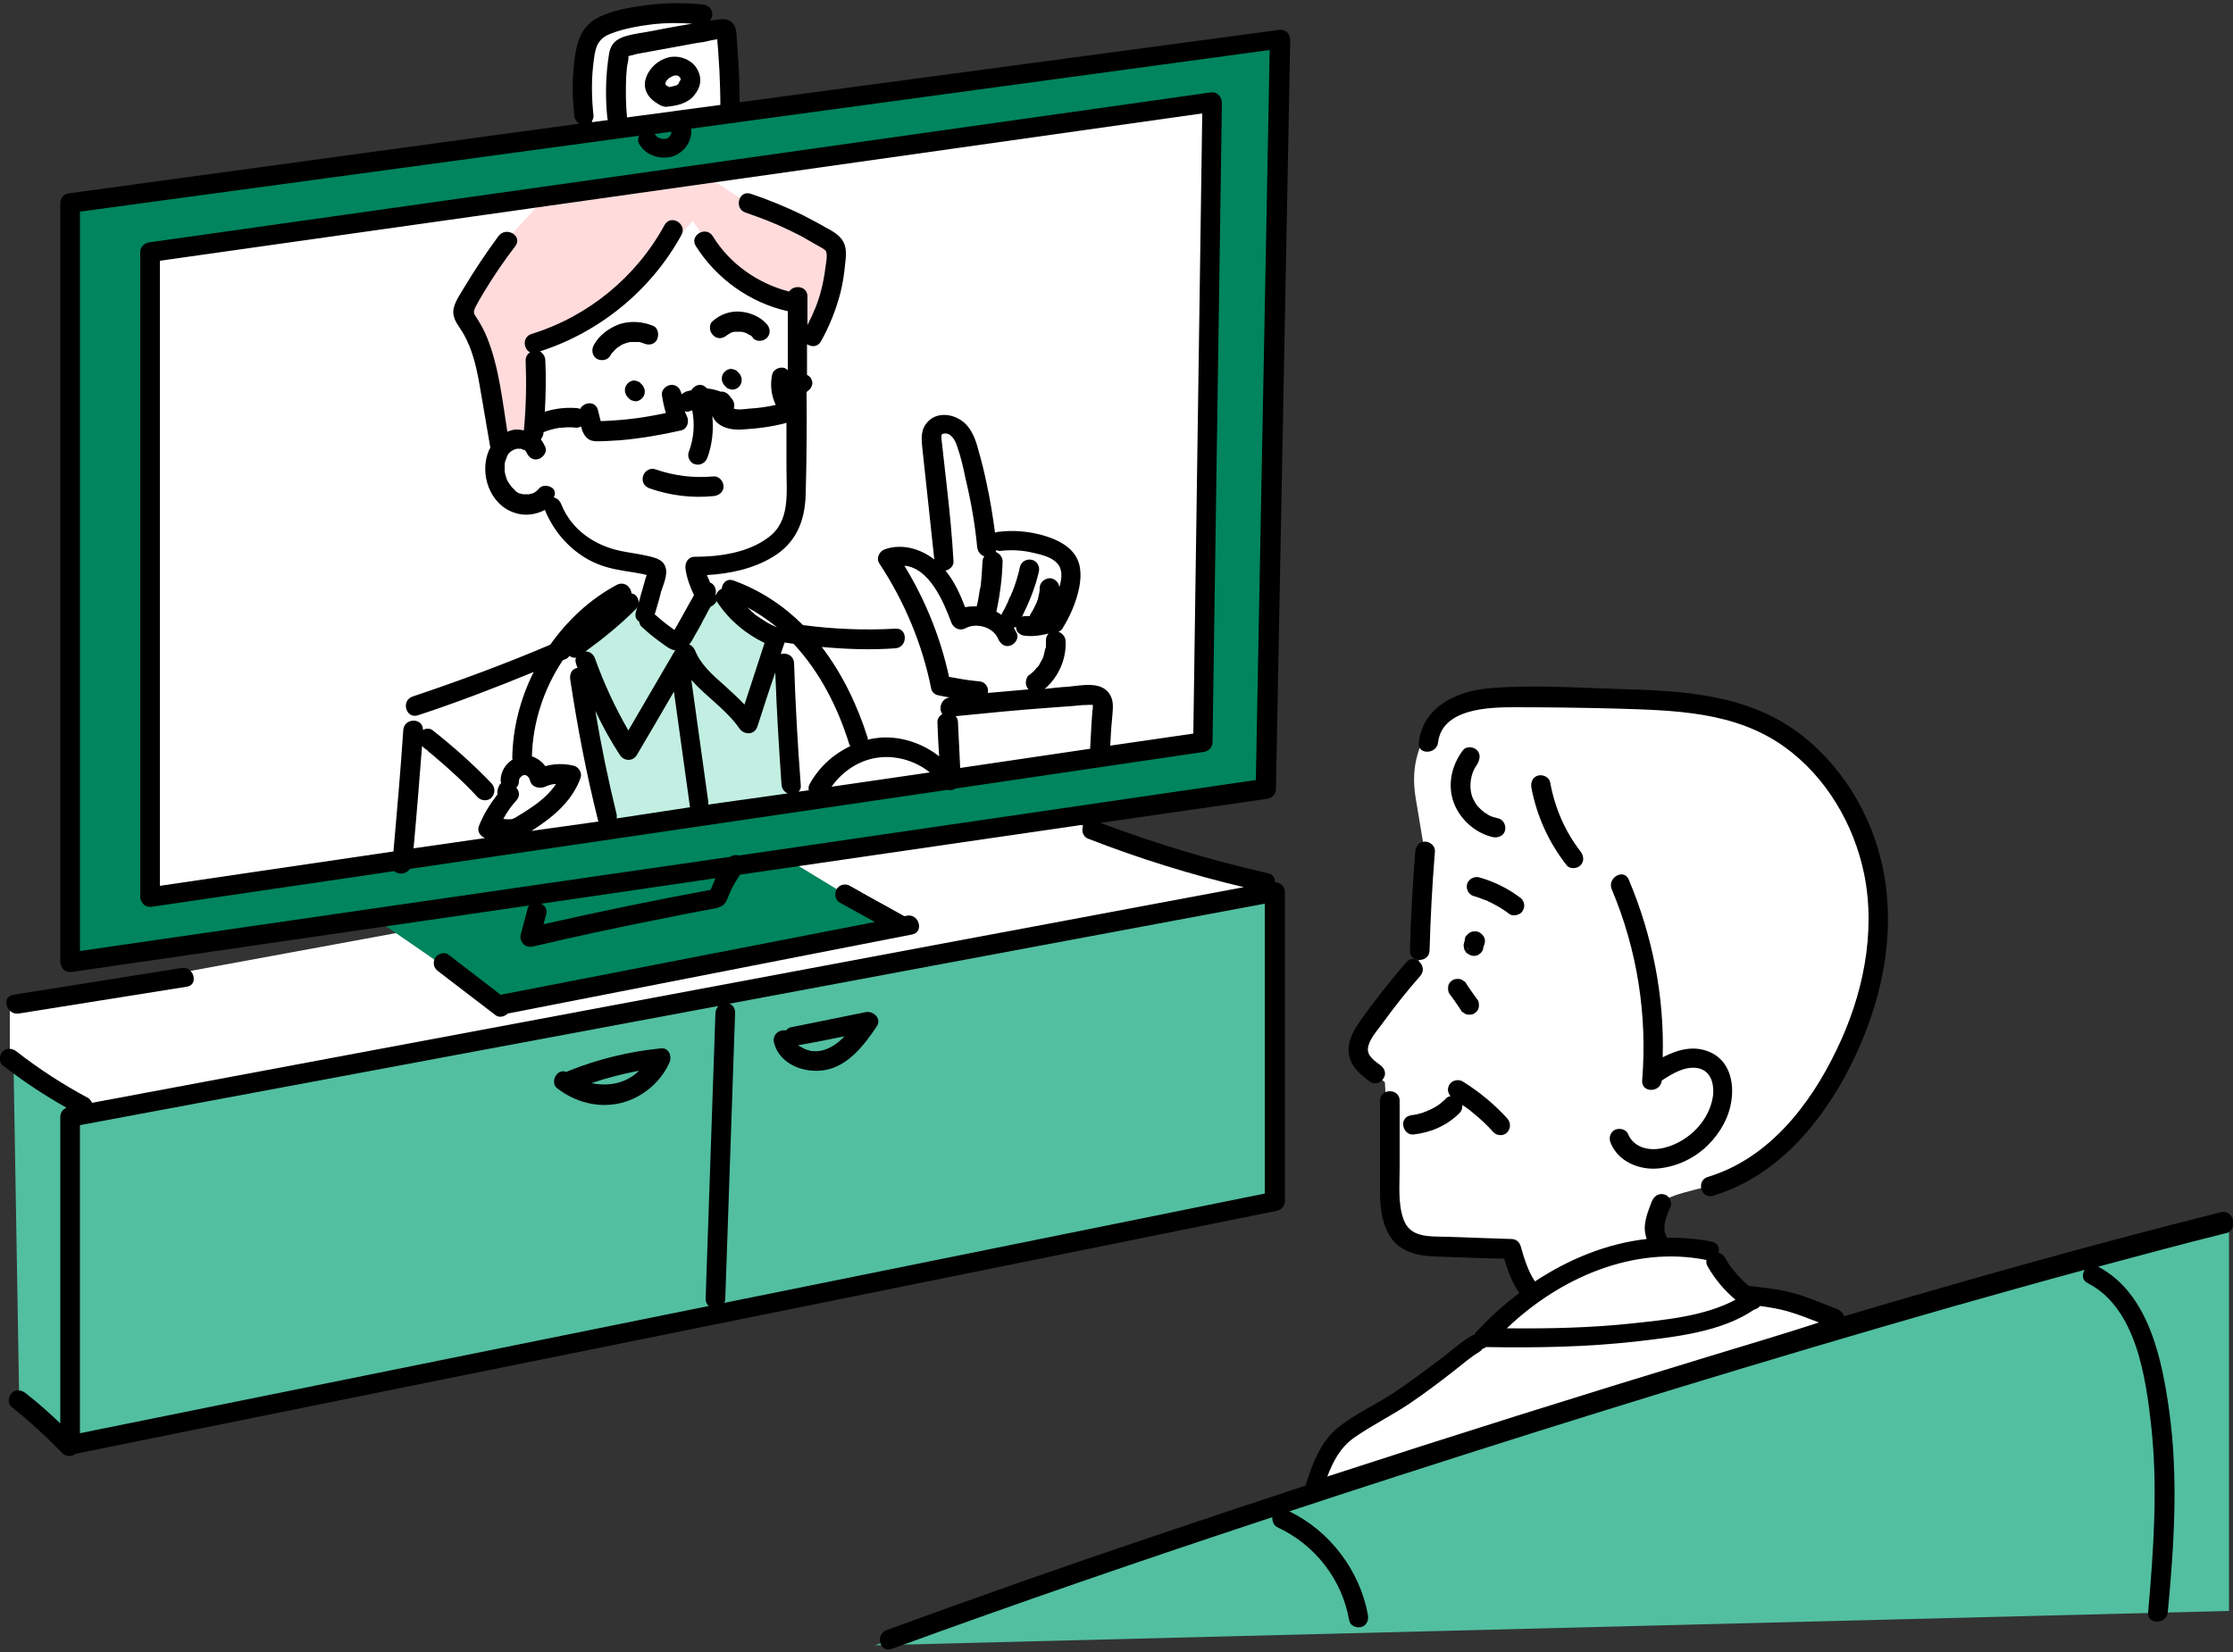 <?xml version="1.0" encoding="utf-8"?>
<!-- Generator: Adobe Illustrator 28.0.0, SVG Export Plug-In . SVG Version: 6.00 Build 0)  -->
<svg version="1.1" id="レイヤー_1" xmlns="http://www.w3.org/2000/svg" xmlns:xlink="http://www.w3.org/1999/xlink" x="0px"
	 y="0px" viewBox="0 0 500 370" style="enable-background:new 0 0 500 370;" xml:space="preserve">
<rect x="0" y="0" width="500" height="370" fill="#333333" stroke="none"/>
<style type="text/css">
	.st0{fill:none;}
	.st1{fill:#FFFFFF;}
	.st2{fill:#52BFA1;}
	.st3{fill:#00855E;}
	.st4{fill:#FFDBDB;}
	.st5{fill:#C2EFE2;}
</style>
<g>
	<rect class="st0" width="500" height="370"/>
</g>
<g>
	<path class="st1" d="M2.2,224.9v12.9l18.2,11.7L284,200.3L237.3,183l38.7-4.5l2.4-165.7L162,28.5l-0.6-19.6L157,4.3L146,3
		l-13.2,4.5c0,0-4.7,7.7-2.5,13.1s4.3,13.9,4.3,13.9l-108,14.6L29,209.2l57.5-8.3l5.9,7.4L2.2,224.9z"/>
	<path class="st1" d="M411.4,297.6c0,0-2.8-4.3-9.6-5.7c-6.8-1.4-11-1.1-11-1.1l-8.2-10.7l-12.3-1.3c0,0-1.1-6.6,1.5-9.3
		c2.6-2.7,12.7-3.5,17.1-6.1s17.6-12.2,24.1-27.1c6.5-14.9,10.4-30.6,4.9-45.7s-11.1-21.8-22.6-28.5s-37.7-5.8-45.9-5.9
		c-8.1-0.1-25-0.4-28.2,4.8s-5.5,10.1-4.2,17.8c1.3,7.8,1.9,11.4,1.9,11.4l-1.2,25.3l-13.1,17c0,0-1.9,3.8,1.8,6.8
		c3.7,3.1,3.7,3.1,3.7,3.1l1.7,31.1c0,0,0.2,5.1,10,5.5c9.7,0.3,15.9,1.3,15.9,1.3l4.2,10.6l-11.1,8.9c0,0-9.7,8.3-18.8,13.2
		c-9,4.9-18.1,13-18,21.1l5.4,6.8l114.2-36L411.4,297.6z"/>
	<path class="st2" d="M245.4,351.1c0,0,114.8-38.6,137.8-45.4s115.9-32.9,115.9-32.9v88l-303.2,7.7L245.4,351.1z"/>
	<g>
		<g>
			<path class="st3" d="M17.4,45l-0.5,170.6l266.8-38.8l3.8-167.9L17.4,45z M269.2,166.5L34.2,201l0.3-144l236.1-33.4L269.2,166.5z"
				/>
		</g>
	</g>
	<polygon class="st3" points="85.2,206.6 113.6,226.2 201.9,208 176.1,192.3 	"/>
	<polygon class="st2" points="3,236.7 4.3,313.6 16.4,323.3 286.2,269.5 286.2,199.6 20.4,249.5 	"/>
	<path class="st4" d="M112.3,99c0,0-4.9-22.1-8.8-29.8l6.3-11.5l12.3-13.5l35.8-4.9l9.9,6.4c0,0,18.1,3.8,19.1,8.9
		S182,75.9,182,75.9h-3.4l-0.2-9.3c0,0-12.9-0.6-19.8-12.1l-3.5-5c0,0-19,21.9-34.6,27.6l-1,21.9C119.5,99,114.6,96.2,112.3,99z"/>
	<polyline class="st5" points="138,186.2 177.9,180.1 175.5,148.1 173.9,142.6 162.3,133.8 158.8,132.7 152.2,144.4 144.1,136.5 
		140.7,134.5 129.3,145.4 133.2,152.6 131.6,156.9 	"/>
	<g>
		<path class="st0" d="M142.9,76.5h0.1C143,76.5,143,76.5,142.9,76.5z"/>
		<path class="st0" d="M142.9,76.5c-0.1,0-0.1,0-0.2,0C142.7,76.5,142.8,76.5,142.9,76.5C142.8,76.5,142.8,76.5,142.9,76.5
			L142.9,76.5z"/>
		<path class="st0" d="M165.7,74.4h0.1H165.7z"/>
		<path class="st0" d="M244.5,162c0.1-1,0.1-1.9,0.2-2.9c0-0.4,0.1-0.8,0.1-1.1c0-0.1,0-0.1,0-0.2c-0.4-0.2-1.1-0.1-1.5,0
			c-0.9,0-1.8,0.1-2.7,0.2c-1.8,0.1-3.6,0.3-5.4,0.4c-7,0.6-14.1,1.2-21.1,1.9c0.3,0.4,0.5,0.8,0.5,1.3c0.2,3.4,0.3,6.9,0.5,10.3
			l29.2-4.3c0-0.1,0-0.1,0-0.1C244.3,165.7,244.4,163.9,244.5,162z"/>
		<path class="st0" d="M158.1,290.8c0.7-21.4,1.5-42.7,2.2-64.1c0-0.7,0.3-1.2,0.7-1.5L17.9,252v69l140.8-28.5
			C158.3,292.1,158,291.6,158.1,290.8z M149.9,238.1c-2,4.3-6.1,7.6-10.6,8.8c-5.1,1.3-10.4,0-14.5-3.3c-0.9-0.7-0.8-2.3,0-3.1
			c0.7-0.7,1.5-0.7,2.2-0.5c0.1,0,0.2-0.1,0.3-0.2c6.6-2.7,13.6-4.4,20.8-5.1C149.8,234.6,150.6,236.7,149.9,238.1z"/>
		<path class="st0" d="M165.8,74.4L165.8,74.4C165.9,74.4,165.9,74.4,165.8,74.4c0.1,0,0.1,0,0.1,0h0.1
			C166,74.4,165.9,74.4,165.8,74.4z"/>
		<path class="st0" d="M113.4,107.6c0-0.1,0-0.1-0.1-0.2l0,0C113.4,107.5,113.4,107.5,113.4,107.6z"/>
		<path class="st0" d="M164.7,226.8c-0.7,21.4-1.5,42.7-2.2,64.1c0,0.4-0.1,0.7-0.2,0.9l121.1-24.5v-64.8l-119.9,22.4
			C164.2,225.1,164.7,225.7,164.7,226.8z M176,230.8c0.3-0.3,0.6-0.6,1-0.7c5.6-1.1,11.2-2.3,16.8-3.4c1.7-0.4,3.6,1.5,2.5,3.2
			c-2.8,4.2-6.5,9-11.8,9.8c-4.6,0.7-10-1.4-11.2-6.3C172.9,231.6,174.6,230.5,176,230.8z"/>
		<path class="st0" d="M138.4,242.5c1.8-0.5,3.4-1.5,4.7-2.7c-3.6,0.6-7.2,1.6-10.7,2.8C134.4,243,136.5,243.1,138.4,242.5z"/>
		<path class="st0" d="M180.1,235c0.1,0,0.2,0.1,0.3,0.1c0.2,0.1,0.4,0.1,0.6,0.2c0.5,0.1,0.6,0.1,0.9,0.2c0.8,0.1,1.6,0,2.1-0.1
			c2-0.5,3.7-1.7,5.1-3.2c-3.5,0.7-6.9,1.4-10.4,2.1c0.1,0.1,0.2,0.1,0.3,0.2C179.4,234.6,179.7,234.8,180.1,235z"/>
		<path class="st0" d="M165.5,191.6l115.8-16.8l3.1-163.5L154.8,28.8c0,0.5,0,1.1-0.1,1.6c-0.5,2.3-2.4,4.4-4.8,4.8
			c-1.4,0.2-2.7,0-4-0.5c-1.1-0.5-2-1.3-2.7-2.3c-0.4-0.6-0.3-1.4-0.1-2l-125.2,17V213l145.5-21.1
			C164.1,191.4,164.8,191.4,165.5,191.6z M88.3,195l-54.4,8c-0.1,0-0.2,0-0.3,0c-0.5,0-1-0.2-1.4-0.5c-0.5-0.4-0.8-1-0.8-1.7V56.5
			c0-1.1,0.8-2,1.9-2.2l237.8-33.6c0.6-0.1,1.3,0.1,1.8,0.5s0.8,1,0.7,1.7l-2.1,143.3c0,1.1-0.8,2-1.9,2.1l-55.6,8.2
			c-0.5,0.3-1.2,0.4-1.8,0.3L91.8,194.5C91,195.7,89.2,195.9,88.3,195z"/>
		<path class="st0" d="M230.4,151.5c0.4-0.3,0.7-0.6,1.1-0.9c0.1-0.1,0.3-0.3,0.4-0.4c0.1-0.1,0.3-0.4,0.4-0.5l0,0l0,0
			c-0.2,0.3-0.1,0.1,0,0s0.1-0.2,0.2-0.2c0.1-0.2,0.2-0.4,0.4-0.6c0.2-0.4,0.4-0.7,0.6-1.1c0-0.1,0.1-0.1,0.1-0.2l0,0
			c0.1-0.2,0.2-0.4,0.2-0.6c0.1-0.4,0.2-0.9,0.3-1.3c0-0.2,0.1-0.9,0.1-0.2c0-0.2,0-0.4,0.1-0.6c0-0.4,0-0.9,0-1.3
			c0-0.6,0.2-1.1,0.6-1.5c-1.7,0.4-3.4,0.7-5.1,0.5c-0.6-0.1-1.1-0.2-1.6-0.6c-0.4-0.4-0.6-0.9-0.6-1.4c-0.2,0.1-0.3,0.2-0.5,0.2
			c0.3,0.4,0.5,0.9,0.7,1.3c0.5,1.1-0.5,2.4-1.5,2.7c-1.2,0.3-2.2-0.4-2.7-1.5c-1.1-2.7-4.9-3.7-7.3-2.4c-1.3,0.7-2.7,0-3.2-1.3
			c-1.7-4.7-4.9-12.2-10.5-12.7c4.7,7.7,8.1,16.1,10,24.9c2.2,0.5,4.4,0.8,6.7,1c1.6,0.1,2.2,1.5,2,2.7c3-0.3,6.1-0.6,9.1-0.8
			c-0.4-0.4-0.6-1-0.6-1.5C229.8,152.5,230,151.8,230.4,151.5z"/>
		<path class="st0" d="M107.1,185c1-2.7,2.4-5,4.2-7.2c-0.1-0.6,0-1.2,0.3-1.8c0.1-0.3,0.3-0.5,0.5-0.7c0-0.2-0.1-0.4-0.1-0.6
			c0.1-2,1.1-3.7,2.7-4.7c0-0.1-0.1-0.2-0.1-0.3c0.1-6.7,1.8-13.3,4.8-19.3c-8.5,3.5-17.2,6.7-25.9,9.7c-2.7,0.9-3.8-3.3-1.2-4.2
			c10.4-3.5,20.7-7.3,30.8-11.6c3.9-5.5,8.9-10.2,14.9-13.4c1.7-0.9,3.2,0.5,3.3,1.9c0.3,0.1,0.7,0.3,1,0.5c0.5,0.4,0.6,1,0.6,1.6
			c0.3-0.9,0.5-1.9,0.8-2.8c0.2-0.8,0.5-1.7,0.7-2.5c0.1-0.3,0.2-0.6,0.3-0.9c-0.2-0.1-0.5-0.1-0.7-0.2c-0.7-0.2-1.4-0.3-2.2-0.4
			c-1.4-0.2-2.8-0.4-4.1-0.7c-2.4-0.5-4.7-1.4-6.8-2.6c-4.1-2.5-7.2-6.2-9-10.7c-2,1.1-4.4,1.4-6.6,0.7c-5.7-1.8-8.2-8.9-5.9-14.1
			c0.1-0.2,0.2-0.3,0.3-0.5c-0.8-4.7-1.5-9.3-2.4-14c-0.7-3.9-1.6-8-3.6-11.5c-0.9-1.6-2.4-2.9-2.3-4.9c0-1.9,1.4-3.7,2.3-5.3
			c2.4-4.1,5-8,7.8-11.7c1.7-2.2,5.5,0,3.8,2.2c-2.6,3.4-5,7-7.2,10.6c-0.6,1-1.3,1.9-1.7,3c-0.6,1.3-0.5,1.5,0.3,2.6
			c0.9,1.4,1.7,2.9,2.3,4.4c2.7,6.6,3.5,14,4.5,21c0.7-0.3,1.4-0.4,2.2-0.5c0.5,0,1,0.1,1.5,0.2c0.4-5.2,0.6-10.5,0.4-15.7
			c0-0.7,0.4-1.4,1-1.8c-1.6-0.7-1.9-3.5,0.3-4.1c12.7-3.9,23.4-12.7,29.8-24.4c1.3-2.5,5.1-0.3,3.8,2.2
			c-6.7,12.4-18.2,21.8-31.7,26.1c0.7,0.4,1.2,1.1,1.2,2c0.1,3.8,0.1,7.7-0.1,11.5c2.3-0.7,4.7-1,7.1-0.8c0.3,0,0.5,0.1,0.8,0.2
			c0.8-1.6,3.5-1.9,4,0.3c0.2,0.8,0.4,1.6,0.6,2.4c0.3,0,0.5,0,0.6,0c1.8-0.1,3.7-0.2,5.5-0.4c2.9-0.3,5.7-0.8,8.5-1.4
			c-0.4-1.3-0.8-2.7-0.9-4.1c-0.1-1.2,1.1-2.2,2.2-2.2c1.3,0,2,1,2.2,2.1c0.3-0.3,0.6-0.5,1-0.6c0.4-0.2,0.8-0.2,1.2-0.3
			c0.3-0.5,0.8-0.9,1.3-1.1c0.8-0.3,1.6,0.1,2.2,0.7c1,0.1,2.1,0.3,3,0.7c0.3,0,0.6,0,0.9,0.1c0.6,0.2,1.1,0.6,1.4,1.2
			c0.8,0.6,1,1.5,0.7,2.5c1.1,0.4,2.5,0.1,3.7,0c1.9-0.2,3.8-0.5,5.7-0.8c-0.9-2.1-1.2-4.4-0.8-6.8c0.2-1.2,1.6-1.8,2.7-1.5
			c0.3,0.1,0.6,0.3,0.8,0.5c0-4.4,0-8.8,0-13.2c-8.5-1.9-16-7.2-20.6-14.6c-1.5-2.4,2.3-4.6,3.8-2.2c3.9,6.2,10.1,10.6,17.1,12.4
			c1-1.7,4.1-1.3,4.1,1.1c0,2.1,0,4.3,0,6.4c1.3-2.5,2.4-5.1,3.1-7.9c0.4-1.6,0.7-3.2,0.9-4.8c0.1-0.9,0.6-3.1,0.1-3.9
			c-0.3-0.5-1.3-0.9-1.8-1.2c-0.7-0.4-1.4-0.8-2.1-1.2c-1.5-0.8-3-1.6-4.6-2.4c-3.1-1.5-6.2-2.7-9.5-3.8c-2.7-0.9-1.5-5.1,1.2-4.2
			c3.9,1.3,7.8,2.9,11.5,4.7c1.8,0.9,3.5,1.8,5.2,2.8c1.4,0.8,3.1,1.7,4,3.2c0.9,1.6,0.6,3.6,0.4,5.4c-0.2,2-0.5,4-1,6
			c-0.9,3.8-2.4,7.5-4.4,11c-0.7,1.3-2.1,1.3-3.1,0.6c0,2.3,0,4.6,0,6.9h0.1c0.1,0.1,0.3,0.2,0.4,0.3c0.2,0.2,0.4,0.4,0.5,0.7
			c0.1,0.3,0.2,0.5,0.2,0.8s-0.1,0.6-0.2,0.8c-0.1,0.3-0.2,0.5-0.5,0.7c-0.2,0.1-0.3,0.3-0.5,0.4c0,0-0.1,0-0.1,0.1
			c0,7.7,0,15.4-0.2,23.1c-0.2,5.8-2.1,10.6-7.3,13.8c-4.4,2.6-9.6,3.8-14.8,4.1c0.2,0.6,0.4,1.2,0.7,1.7c0.1,0,0.2,0,0.3,0.1
			c0.9,0.5,1.2,1.6,0.9,2.5c0,0.1,0,0.1,0.1,0.2c0.2-0.5,0.5-1,1-1.3c0.1-0.1,0.2-0.1,0.3-0.1c0.1-1.3,1.1-2.4,2.6-1.9
			c6.1,2.1,11.2,5.6,15.6,10c6.9,1,13.8,1.2,20.7,0.8c2.8-0.2,2.8,4.2,0,4.4c-5.5,0.3-11,0.2-16.5-0.3c4.6,6,8,13.1,10.3,20.4
			c0,0.2,0,0.3,0,0.4c1-0.2,1.9-0.4,2.9-0.5c4.8-0.4,9.4,1.3,13.1,4.2c-0.1-2.6-0.2-5.2-0.4-7.7c0-0.8,0.4-1.4,1.1-1.8
			c-0.9-1.2-0.4-3.5,1.7-3.7l0,0c-0.9-0.2-1.8-0.3-2.7-0.5c-0.7-0.2-1.4-0.8-1.5-1.5c-2-10-5.9-19.5-11.6-28c-0.8-1.2,0-2.8,1.3-3.2
			c3.8-1.3,7.9-0.1,11,2.3c-0.6-5.6-1.2-11.2-1.8-16.8c-0.3-2.5-0.5-4.9-0.8-7.4c-0.2-2.1-0.6-4.3,0.7-6.1c2.3-3.3,7.2-2.3,9.4,0.5
			c1.2,1.6,1.9,3.5,2.4,5.4c0.7,2.4,1.3,4.8,1.8,7.3c0.8,3.7,1.4,7.4,1.9,11.1c0.3-0.1,0.6-0.2,0.9-0.2c3.2-0.4,6.4-0.1,9.5,0.7
			c2.8,0.8,5.9,1.9,7.5,4.5c1.5,2.4,1.4,5.4,0.8,8c-0.7,2.9-2,5.8-3.5,8.3c-0.3,0.5-0.7,0.7-1,0.9c0.9,0.3,1.6,1.1,1.6,2.1
			c0.2,4-1.6,8.1-4.7,10.7c1.8-0.1,3.5-0.3,5.3-0.5c3.1-0.2,7.8-1.3,9.5,2.1c0.8,1.6,0.4,3.6,0.3,5.2c-0.1,2-0.2,4-0.4,5.9l18.6-2.7
			l2-138.9l-233.4,33v139.9l52.3-7.7c0.9-9,1.6-18.1,2.2-27.2c0.2-2.8,4.5-2.8,4.4,0c0.7-0.3,1.5-0.4,2.1,0c4.7,3.7,9.2,7.6,13.3,12
			c0.8,0.9,0.8,2.2,0,3.1c-0.8,0.9-2.3,0.8-3.1,0c-2-2.1-4-4.1-6.1-6c-1.1-1-2.1-1.9-3.2-2.8c-0.5-0.5-1.1-0.9-1.7-1.4
			c-0.3-0.2-0.6-0.4-0.8-0.7c-0.1-0.1-0.2-0.2-0.4-0.3c-0.1,0-0.4-0.3-0.2-0.2c-0.1,0-0.1-0.1-0.1-0.1c-0.5,7.6-1.2,15.3-1.9,22.9
			l16-2.3C107.4,187.2,106.6,186.2,107.1,185z M147.1,76c-0.6,1.1-2,1.2-3,0.8c0.6,0.3-0.2,0-0.3-0.1c-0.2-0.1-0.4-0.1-0.7-0.2H143
			c0,0-0.1,0-0.2,0c-0.2,0-0.4,0-0.6,0c-0.2,0-0.5,0-0.7,0c-0.1,0-0.2,0.1-0.3,0c0.1,0,0,0,0.1,0l0,0c0.2,0,0.2,0,0,0
			c-0.4,0.1-0.9,0.2-1.3,0.3c0,0-0.2,0.1-0.3,0.1l0,0c-0.2,0.1-0.4,0.2-0.6,0.3c-0.2,0.1-0.4,0.2-0.6,0.4c0,0-0.1,0.1-0.2,0.1l0,0
			c-0.3,0.3-0.7,0.6-1,1c-0.1,0.1-0.1,0.2-0.2,0.2c-0.1,0.2-0.2,0.4-0.4,0.6c-0.6,1.1-2,1.3-3,0.8c-1.1-0.6-1.3-2-0.8-3
			c1.2-2.3,3.4-3.9,5.8-4.8c2.5-0.9,5.2-0.7,7.6,0.4C147.4,73.5,147.6,75,147.1,76z M159.6,72c1.7-1.5,4-2.2,6.2-2.1
			c2.2,0.2,4.4,1.1,5.9,2.8c0.8,0.9,0.9,2.2,0,3.1c-0.8,0.8-2.4,0.9-3.1,0c-0.1-0.2-0.3-0.3-0.4-0.5c-0.1,0-0.1-0.1-0.2-0.1
			c-0.3-0.2-0.6-0.4-0.9-0.6c-0.1,0-0.2-0.1-0.2-0.1c0.1,0,0.1,0,0.1,0.1l0,0c0.2,0.1,0.2,0.1,0,0s-0.3-0.1-0.5-0.2
			c-0.2,0-0.4-0.1-0.5-0.1c-0.2,0-0.3,0-0.3,0c-0.4,0-0.7,0-1.1,0c-0.1,0-0.2,0-0.2,0c0.1,0,0.1,0,0.1,0c0.2,0,0.4,0,0,0l0,0
			c-0.2,0-0.3,0.1-0.5,0.1s-0.3,0.1-0.5,0.2c0,0-0.1,0-0.1,0.1c-0.2,0.1-0.3,0.2-0.5,0.3c-0.1,0.1-0.2,0.1-0.2,0.2c-0.1,0,0,0,0,0
			c-0.9,0.7-2.1,0.7-3-0.1C158.8,74.4,158.7,72.8,159.6,72z"/>
		<path class="st0" d="M113.3,107.4L113.3,107.4L113.3,107.4z"/>
		<path class="st0" d="M167.3,136.1c0.5,0.4,0.9,0.9,1.4,1.3c0.1,0.1,0.2,0.2,0.3,0.3l0,0l0,0c0.2,0.2,0.4,0.3,0.7,0.5
			c0.5,0.3,0.9,0.6,1.4,0.9c0.9,0.6,1.9,1,2.9,1.5l0,0C171.9,138.8,169.7,137.3,167.3,136.1z"/>
		<path class="st0" d="M197.4,169.6c-4.5,0.3-8.6,2.9-11.2,6.6l22-3.2C205.1,170.6,201.2,169.3,197.4,169.6z"/>
		<path class="st0" d="M181.4,175.5c2-3.7,5.3-6.7,9.1-8.5c-0.1-0.2-0.3-0.4-0.3-0.6c-2.5-8.1-6.6-16.1-12.4-22.3
			c-0.7-0.1-1.3-0.2-2-0.3c-0.3,0.9-0.6,1.8-0.9,2.6c1.3-0.4,2.9,0.3,3,2c0.3,9.1,0.8,18.2,1.5,27.3c0.1,0.7-0.2,1.2-0.5,1.5
			l2.4-0.4C181.1,176.5,181.2,176,181.4,175.5z"/>
		<path class="st0" d="M150.8,154.9c-2.8,4.7-5.5,9.4-8.3,14.2c-0.8,1.5-2.9,1.4-3.8,0c-2-3.2-3.8-6.5-5.5-9.9
			c1.4,7.8,2.9,15.6,4.8,23.3c0.1,0.3,0.1,0.6,0,0.8l16.2-2.4l0,0C153.2,172.2,152,163.6,150.8,154.9z"/>
		<path class="st0" d="M145.6,128.9L145.6,128.9C145.8,129,145.7,129,145.6,128.9z"/>
		<path class="st0" d="M115.7,179.2c-1.2,1.2-2.1,2.7-2.9,4.1c0.5,0.1,1,0.2,1.5,0.1c0.8-0.1,1.5-0.6,2.2-1c0.8-0.5,1.7-1,2.5-1.6
			c2.1-1.4,4.1-3.2,5.6-5.3c-0.8,0.1-1.7,0.3-2.4,0.6c-1.2,0.5-2.9,0.2-3.2-1.3c-0.2-0.8-0.6-1.4-1.4-1.3c-0.5,0-1.1,0.7-1.1,1.3
			s-0.3,1.1-0.6,1.5C116.4,177.1,116.6,178.2,115.7,179.2z"/>
		<path class="st0" d="M127.6,152.2c-0.2-1.2,0.3-2.4,1.5-2.7h0.1c-0.1-0.3-0.2-0.6-0.3-0.9c-0.2-0.5-0.1-1,0-1.4
			c-0.5,0.1-1-0.1-1.5-0.4c-0.2,0.3-0.4,0.6-0.8,0.7c-0.2,0.1-0.5,0.2-0.7,0.3c-4.2,6.3-6.8,13.8-6.9,21.5c1.2,0.4,2.2,1.2,3,2.2
			c2.1-0.6,4.3-0.6,6.4-0.1c1.1,0.3,1.9,1.6,1.5,2.7c-1.5,4.2-4.6,7.4-8.2,10c-0.9,0.6-1.9,1.3-2.8,1.9l15-2.2
			c0-0.1-0.1-0.2-0.1-0.3C131.3,173.2,129.2,162.8,127.6,152.2z"/>
		<path class="st0" d="M174.9,175.7c-0.6-8.4-1.1-16.8-1.4-25.2c-1.3,4-2.6,8.1-4,12.1c-0.6,1.9-2.9,2.1-4,0.5
			c-3-4.3-7.4-7.1-10.8-10.9c1.3,9.1,2.5,18.2,3.8,27.3c0,0.2,0,0.4,0,0.6l17.8-2.6C175.6,177.3,175,176.7,174.9,175.7z"/>
		<path class="st0" d="M219.7,132.1c0-0.1,0-0.3,0.1-0.4c0-0.1,0-0.1,0-0.1c0-0.1,0.1-0.4,0.1-0.4c0.2-1.8,0.4-3.6,0.4-5.4
			c0-0.4,0.2-0.8,0.4-1.1c-0.9-0.3-1.5-1.1-1.6-2.1c-0.6-5.1-1.5-10.2-2.6-15.3c-0.6-2.4-1.1-4.9-1.9-7.3c-0.5-1.2-1.3-3-2.9-2.8
			c-0.7,0.1-0.6,0.4-0.6,1.1c0,1.2,0.2,2.4,0.4,3.6c0.3,2.7,0.6,5.3,0.9,8c0.6,5.3,1.1,10.6,1.7,15.9c0.1,1-0.8,1.9-1.8,2.1
			c1.9,2.4,3.3,5.3,4.4,8.2c0.9-0.2,1.7-0.3,2.6-0.2c0.2-0.8,0.3-1.7,0.5-2.5C219.5,132.9,219.6,132.5,219.7,132.1z"/>
		<path class="st0" d="M232,135.5C231.9,135.8,232,135.6,232,135.5L232,135.5z"/>
		<path class="st0" d="M225.7,134.8c0.2-0.4,0.4-0.8,0.5-1.2c0-0.1,0.1-0.4,0.2-0.4c0.1-0.2,0.2-0.4,0.3-0.7
			c0.7-1.8,1.3-3.7,1.7-5.6c0.3-1.2,1.6-1.8,2.7-1.5c1.2,0.3,1.8,1.6,1.5,2.7c-0.8,3.5-2.1,6.9-3.8,10.1c0.3-0.1,0.6-0.2,0.8-0.2
			c0.3,0,0.6,0,0.9,0c0,0,0-0.1,0.1-0.1c0,0,0,0,0-0.1l0,0c0.1-0.1,0.2-0.2,0.2-0.3c0.1-0.2,0.3-0.4,0.4-0.7c0.3-0.5,0.5-1,0.7-1.4
			l0,0c0.1-0.1,0.1-0.3,0.2-0.4c0.1-0.3,0.2-0.5,0.3-0.8c0.1-0.5,0.2-0.9,0.3-1.4c0-0.4,0.1-0.7,0.1-1.1c0-1.2,1-2.1,2.2-2.2
			c1.1,0,2.1,0.9,2.2,2c0.4-1.7,0.7-3.7-0.2-5c-1.1-1.6-3.9-2.2-5.7-2.7c-2.5-0.6-5-0.7-7.5-0.4c-0.2,0-0.4,0-0.5-0.1
			c-0.1,0.1-0.1,0.3-0.2,0.4c0.9,0.3,1.6,1.1,1.6,2.1c-0.1,3.8-0.6,7.6-1.4,11.3c0.4,0.2,0.7,0.4,1.1,0.7c0-0.1,0-0.2,0.1-0.2
			C224.9,136.6,225.3,135.7,225.7,134.8z"/>
		<path class="st0" d="M155.7,141.6c-0.4,0.8-0.8,1.6-1.4,2.4c-0.1,0.1-0.2,0.2-0.3,0.3c0.6,0.3,1.1,0.7,1.3,1.3
			c1.3,3.3,4,5.7,6.6,7.9c1.6,1.4,3.1,2.8,4.5,4.3c1.5-4.6,3-9.2,4.5-13.8c-4.2-2-7.9-5.1-10.5-9c-0.1-0.1-0.1-0.3-0.2-0.4
			c-0.2,0.7-0.9,1.2-1.5,1.4c-0.6,1-1.1,2.1-1.7,3.1C156.7,139.9,156.2,140.7,155.7,141.6z"/>
		<path class="st0" d="M150.3,140.3c0.3,0.2,0.5,0.4,0.8,0.6c0.1-0.2,0.2-0.3,0.3-0.5c1.4-2.4,2.7-4.9,4.1-7.3
			c-0.9-1.8-1.6-3.7-1.9-5.8c-0.2-1.4,0.6-2.8,2.1-2.8c5.5,0,11.8-0.9,16.4-4.3c5-3.7,4.1-10.1,4.1-15.5c0-3.4,0-6.8,0-10.2
			c-3.2,0.9-6.7,1.3-10,1.5c-2,0.1-4-0.2-5.5-1.5c-0.4-0.4-0.8-0.9-1.1-1.5c0.3,3.2,0,6.4-1.1,9.3c-0.4,1.2-1.5,1.8-2.7,1.5
			c-1.1-0.2-1.9-1.6-1.5-2.7c1.2-3.1,1.4-6.2,0.8-9.4c-0.2,0.1-0.4,0.1-0.6,0.2c-0.3,0.1-0.7,0.1-1.1,0c0.2,0.4,0.3,0.8,0.5,1.1
			c0.6,1.2,0.1,2.9-1.3,3.2c-4.5,1.1-9,1.8-13.6,2.2c-1.2,0.1-2.4,0.2-3.5,0.2c-1.1,0.1-2.4,0.3-3.4-0.3c-1.1-0.6-1.6-1.8-1.9-3
			c-0.3,0.2-0.7,0.4-1.1,0.3c-0.7-0.1-1.4-0.1-2.1-0.1c-0.3,0-0.7,0-1,0.1c-0.1,0-0.3,0-0.4,0l0,0c0,0,0,0-0.1,0
			c-1.3,0.2-2.5,0.6-3.7,1v0.1c0,0.6-0.3,1.1-0.6,1.5c0.4,0.5,0.8,1.1,1,1.7c0.4,1.1-0.5,2.4-1.5,2.7c-1.2,0.4-2.3-0.5-2.7-1.5
			c0.2,0.4,0,0.1-0.1-0.1c0,0-0.1-0.1-0.2-0.3c-0.1,0-0.1-0.1-0.2-0.1c0,0-0.4-0.3-0.2-0.1c0.2,0.2,0,0-0.1,0
			c-0.2-0.1-0.4-0.1-0.6-0.2l0,0c-0.1,0-0.3,0-0.3,0c-0.1,0-0.4,0-0.5,0c0,0,0,0-0.1,0s-0.2,0-0.2,0.1c-0.1,0-0.2,0.1-0.3,0.1
			c-0.1,0.1-0.3,0.2-0.5,0.3l0,0c-0.1,0.1-0.2,0.2-0.3,0.2c-0.1,0.1-0.5,0.5-0.3,0.3s-0.1,0.2-0.2,0.2c0,0.1-0.1,0.2-0.1,0.2
			c-0.1,0.2-0.2,0.4-0.3,0.6c0.2-0.4-0.1,0.3-0.1,0.4c-0.1,0.2-0.1,0.4-0.2,0.6c0,0.1,0,0.2-0.1,0.4l0,0c0,0.2,0,0.4,0,0.7
			c0,0.3,0,0.5,0,0.8c0,0.1,0,0.2,0,0.2l0,0c0.1,0.5,0.2,1,0.4,1.5v0.1l0,0c0,0,0.1,0.1,0.1,0.2c0.1,0.2,0.2,0.4,0.3,0.6
			c0.1,0.3,0.3,0.5,0.5,0.7c0,0,0,0,0.1,0.1c0,0.1,0.1,0.1,0.1,0.2c0.1,0.2,0.3,0.3,0.5,0.5c0.1,0.1,0.2,0.2,0.3,0.3
			c0,0,0.1,0,0.1,0.1c0,0,0.2,0.1,0.2,0.2c0.1,0.1,0.2,0.1,0.3,0.2c0.1,0,0.4,0.2,0.4,0.2c0.1,0,0.3,0.1,0.4,0.1
			c0.2,0,0.4,0.1,0.5,0.1c0,0,0.3,0,0.5,0s0.4,0,0.6,0l0,0c0.1,0,0.1,0,0.2,0c0.2,0,0.5-0.1,0.7-0.2c0.1,0,0.1,0,0.1,0
			c0.1,0,0.1-0.1,0.2-0.1c0.2-0.1,0.3-0.2,0.5-0.3l0,0c0.1-0.1,0.1-0.1,0.2-0.2c0.2-0.2,0.3-0.3,0.5-0.5c0.8-0.9,2.3-0.7,3.1,0
			c0.6,0.5,0.7,1.2,0.6,1.9c0.8,0.2,1.4,0.8,1.7,1.6c2.3,5.6,7.4,9.2,13.3,10.4c1.8,0.4,3.6,0.6,5.5,1c1.7,0.4,3.9,0.7,4.5,2.6
			c0.6,1.7-0.6,4-1,5.6c-0.5,1.7-1,3.3-1.4,5c0.6,0.6,1.2,1.1,1.9,1.6C149.3,139.5,149.6,139.8,150.3,140.3z M145.5,109.4
			c-1.2-0.4-1.8-1.5-1.5-2.7c0.3-1.1,1.6-1.9,2.7-1.5c4.3,1.5,8.5,2,13.1,1.6c1.2-0.1,2.1,1.1,2.2,2.2c0.1,1.3-1.1,2.1-2.2,2.2
			C154.9,111.5,150,110.9,145.5,109.4z"/>
		<path class="st0" d="M133.2,147.4c2,5.6,4.5,11,7.5,16.2c3.5-6,7-12,10.5-18c-0.1,0-0.2,0-0.3,0c-1-0.2-1.8-0.8-2.5-1.4
			c-1.6-1.2-3.2-2.4-4.7-3.8c-0.4-0.3-0.5-0.8-0.6-1.2c-0.6-0.5-1-1.2-0.7-2.2c0.1-0.4,0.2-0.7,0.3-1.1c-0.1,0.2-0.2,0.4-0.3,0.5
			c-3.5,3.5-7.3,6.6-11.3,9.5C131.9,145.9,132.8,146.4,133.2,147.4z"/>
		<path class="st0" d="M148.9,18.5c0,0.1,0,0.1,0,0.2l0,0C148.9,18.6,148.9,18.6,148.9,18.5z"/>
		<path class="st0" d="M151.1,19.2c0.1,0,0.1,0,0.2-0.1c0,0,0,0,0.1,0c0.2-0.1,0.3-0.2,0.4-0.3c0.1-0.1,0.1-0.1,0.2-0.2l0.1-0.1
			c0-0.1,0.1-0.1,0.1-0.2s0-0.1,0.1-0.2V18v-0.1l0,0c0,0-0.1-0.1-0.1-0.2c-0.1-0.1-0.1-0.2-0.2-0.2c0,0,0,0-0.1-0.1
			s-0.2-0.1-0.3-0.2c0,0,0,0-0.1,0h-0.1c-0.2,0-0.4,0-0.5,0s-0.2,0-0.3,0.1c-0.1,0-0.2,0.1-0.2,0.1c-0.2,0.1-0.3,0.2-0.5,0.3
			c-0.1,0-0.1,0.1-0.2,0.1c-0.2,0.2-0.3,0.3-0.5,0.5l-0.1,0.1c0,0,0,0,0,0.1c-0.1,0.1-0.1,0.2-0.2,0.3v0.1c0,0.1,0,0.1,0,0.1v0.1
			l0,0c0,0,0,0,0.1,0.1l0.1,0.1l0.1,0.1c0.1,0.1,0.3,0.2,0.4,0.2c0,0,0.1,0,0.1,0.1h0.1C150.3,19.4,150.7,19.3,151.1,19.2z"/>
		<path class="st0" d="M365.3,296.3c7.4-0.8,16.3-1.6,23.1-5.3c-2.5-2.1-4.6-4.6-6.2-7.4c-0.3-0.5-0.3-1-0.2-1.5l0,0
			c-16.3-3.3-33,4.1-44.8,15.3C346.6,297.6,356,297.3,365.3,296.3z"/>
		<path class="st0" d="M152.4,17.9L152.4,17.9L152.4,17.9L152.4,17.9L152.4,17.9z"/>
		<path class="st0" d="M152.4,18L152.4,18L152.4,18L152.4,18z"/>
		<path class="st0" d="M136.4,11.9c0.3-2.2,1.6-3.2,3.7-3.8c2-0.6,4.1-0.8,6.1-1.2c2.9-0.5,5.9-1,8.8-1.6c-2.9-0.2-5.7-0.2-8.6,0.1
			c-3.2,0.3-6.7,0.9-9.8,2.2c-1.3,0.5-2.3,1.3-2.9,2.6c-0.6,1.4-0.7,3.1-0.9,4.6c-0.4,3.7-0.3,7.5,0.1,11.2c0.1,0.6-0.2,1.1-0.6,1.5
			l3.8-0.5c0-0.1-0.1-0.2-0.1-0.4C135.5,21.7,135.7,16.8,136.4,11.9z"/>
		<path class="st0" d="M140.7,12.5C140.8,12.4,140.7,12.3,140.7,12.5L140.7,12.5z"/>
		<path class="st0" d="M147,30.3L147,30.3c0.1,0.1,0.2,0.2,0.3,0.3c0.1,0,0.1,0.1,0.2,0.1c0.1,0,0.1,0.1,0.2,0.1
			c0.2,0.1,0.4,0.1,0.7,0.2c0.2,0,0.4,0,0.6,0c0.2,0,0.3-0.1,0.5-0.1c0.1-0.1,0.2-0.1,0.3-0.2s0.1-0.1,0.2-0.2
			c0.1-0.1,0.1-0.2,0.2-0.3c-0.1,0.1-0.1,0.1-0.1,0.1c-0.1,0.1-0.2,0.2,0,0c0,0,0-0.1,0.1-0.1c0.1-0.1,0.1-0.2,0.2-0.4
			c0.1-0.2,0.1-0.3,0.1-0.5l-3.7,0.5C146.8,30,146.9,30.1,147,30.3C146.9,30.2,147,30.2,147,30.3z"/>
		<path class="st0" d="M148.9,18.8v-0.1C148.9,18.7,148.9,18.8,148.9,18.8z"/>
		<path class="st0" d="M147.3,30.6L147.3,30.6C147.1,30.4,147.1,30.5,147.3,30.6z"/>
		<path class="st0" d="M160.8,11.3c-0.1-0.8-0.1-1.6-0.2-2.5c-1,0.2-2,0.4-2.9,0.6c-1.6,0.3-3.1,0.6-4.7,0.8
			c-3.1,0.6-6.2,1.1-9.3,1.7c-0.7,0.1-1.5,0.3-2.2,0.5c-0.2,0.1-0.5,0.2-0.7,0.2l0,0c0.1,0.7-0.2,1.6-0.3,2.3
			c-0.1,0.8-0.2,1.6-0.2,2.4c-0.2,3-0.1,6,0.2,9l20.9-2.8c0-2.5-0.1-5-0.2-7.5C161,14.4,160.9,12.8,160.8,11.3z M155.4,21.5
			c-1.5,1.8-3.9,2.3-6.1,2.5c-0.1,0-0.2,0-0.3,0c0,0,0,0-0.1,0c-0.3,0-0.5-0.1-0.7-0.2h-0.1c-0.9-0.4-1.9-1-2.5-1.8
			c-1-1.2-1.4-2.7-1-4.3c0.7-2.2,2.7-4.1,4.9-4.7c2.1-0.6,4.5,0,6,1.7c0.8,1,1.3,2.1,1.3,3.4C156.8,19.3,156.2,20.5,155.4,21.5z"/>
		<path class="st0" d="M122.3,204.9c-0.2,0.7-0.4,1.4-0.6,2.2c12.4-2.8,24.9-5.4,37.4-7.7c0.3-0.8,0.7-1.7,1.1-2.5l-39,5.7
			C122,202.9,122.6,203.7,122.3,204.9z"/>
		<path class="st0" d="M394.3,292.7c-0.3,0.4-0.8,0.7-1.3,0.8c-7.3,5-17.5,6.1-26,7.1c-11.3,1.3-22.7,1.5-34.1,1.3
			c-0.3,0.2-0.5,0.3-0.8,0.4c-0.2,0.3-0.4,0.5-0.7,0.7c-2,1.2-3.7,2.8-5.6,4.2c-3.3,2.5-6.5,5-9.9,7.3c-4.1,2.8-8.5,4.9-12.5,7.7
			c-3.1,2.1-4.7,5.3-6,8.7c28.2-9.2,56.4-18.1,84.8-26.7c8.5-2.6,17-5.1,25.5-7.6c-2.3-0.9-4.6-1.8-7-2.5
			C398.4,293.2,396.3,292.9,394.3,292.7z"/>
		<path class="st0" d="M328.9,212.6c-0.2-0.1-0.3-0.3-0.5-0.5c0.1,0.1,0.1,0.2,0.2,0.3C328.7,212.5,328.8,212.6,328.9,212.6z"/>
		<path class="st0" d="M328,210.9L328,210.9L328,210.9L328,210.9z"/>
		<g>
			<path d="M271.1,20.7L33.3,54.3c-1.1,0.2-1.9,1.1-1.9,2.2v144.4c0,0.6,0.3,1.2,0.8,1.7c0.4,0.4,0.9,0.5,1.4,0.5c0.1,0,0.2,0,0.3,0
				l54.4-8c0.9,0.9,2.7,0.7,3.5-0.5l120.4-17.7c0.6,0.2,1.3,0,1.8-0.3l55.6-8.2c1.1-0.2,1.9-1.1,1.9-2.1L273.6,23
				c0-0.6-0.3-1.3-0.7-1.7C272.4,20.8,271.8,20.6,271.1,20.7z M122.1,176.2c0.8-0.4,1.6-0.6,2.4-0.6c-1.4,2.1-3.5,3.9-5.6,5.3
				c-0.8,0.5-1.6,1.1-2.5,1.6c-0.7,0.4-1.4,1-2.2,1c-0.5,0-1,0-1.5-0.1c0.8-1.5,1.8-2.9,2.9-4.1c0.9-1,0.7-2.1,0-2.9
				c0.4-0.4,0.6-0.8,0.6-1.5c0-0.6,0.6-1.2,1.1-1.3c0.7-0.1,1.2,0.5,1.4,1.3C119.1,176.4,120.9,176.7,122.1,176.2z M119,186.1
				c1-0.6,1.9-1.3,2.8-1.9c3.6-2.6,6.7-5.8,8.2-10c0.4-1.1-0.4-2.4-1.5-2.7c-2.2-0.5-4.3-0.5-6.4,0.1c-0.7-1-1.8-1.8-3-2.2
				c0.2-7.7,2.7-15.2,6.9-21.5c0.2-0.1,0.5-0.2,0.7-0.3c0.3-0.1,0.6-0.4,0.8-0.7c0.4,0.3,1,0.5,1.5,0.4c-0.2,0.4-0.2,0.8,0,1.4
				c0.1,0.3,0.2,0.6,0.3,0.9h-0.1c-1.3,0.3-1.7,1.5-1.5,2.7c1.6,10.6,3.6,21,6.2,31.4c0,0.1,0.1,0.2,0.1,0.3L119,186.1z
				 M143.1,139.2c0.1,0.4,0.2,0.9,0.6,1.2c1.5,1.4,3,2.6,4.7,3.8c0.8,0.6,1.6,1.2,2.5,1.4c0.1,0,0.2,0,0.3,0c-3.5,6-7,12-10.5,18
				c-3-5.2-5.5-10.6-7.5-16.2c-0.4-1-1.2-1.5-2.1-1.5c4-2.9,7.8-6,11.3-9.5c0.1-0.1,0.2-0.3,0.3-0.5c-0.1,0.4-0.2,0.7-0.3,1.1
				C142.1,138,142.4,138.8,143.1,139.2z M123.8,109.4c-0.8-0.7-2.3-0.9-3.1,0c-0.2,0.2-0.3,0.4-0.5,0.5c-0.1,0.1-0.1,0.1-0.2,0.2
				l0,0c-0.2,0.1-0.3,0.2-0.5,0.3c-0.1,0-0.1,0.1-0.2,0.1c0,0,0,0-0.1,0c-0.2,0.1-0.5,0.1-0.7,0.2c-0.1,0-0.1,0-0.2,0l0,0
				c-0.2,0-0.4,0-0.6,0c-0.1,0-0.5,0-0.5,0c-0.2,0-0.4-0.1-0.5-0.1s-0.3-0.1-0.4-0.1s-0.4-0.2-0.4-0.2c-0.1-0.1-0.2-0.1-0.3-0.2
				c0,0-0.2-0.1-0.2-0.2l-0.1-0.1c-0.1-0.1-0.2-0.2-0.3-0.3c-0.2-0.2-0.3-0.3-0.5-0.5c0,0-0.1-0.1-0.1-0.2c0,0,0-0.1-0.1-0.1
				c-0.2-0.2-0.3-0.5-0.5-0.7c-0.1-0.2-0.2-0.4-0.3-0.6c0,0-0.1-0.1-0.1-0.2c0,0,0,0.1,0.1,0.2c0-0.1,0-0.1-0.1-0.2l0,0l0,0v-0.1
				c-0.2-0.5-0.3-1-0.4-1.5l0,0c0-0.1,0-0.2,0-0.2c0-0.3,0-0.5,0-0.8c0-0.2,0-0.4,0-0.7l0,0c0-0.1,0-0.2,0.1-0.4
				c0-0.2,0.1-0.4,0.2-0.6c0-0.1,0.3-0.8,0.1-0.4c0.1-0.2,0.2-0.4,0.3-0.6c0-0.1,0.1-0.2,0.1-0.2s0.3-0.4,0.2-0.2
				c-0.1,0.2,0.2-0.3,0.3-0.3c0.1-0.1,0.2-0.2,0.3-0.2l0,0c0.1-0.1,0.3-0.2,0.5-0.3c0.1,0,0.2-0.1,0.3-0.1c0.1,0,0.2,0,0.2-0.1
				c0,0,0,0,0.1,0c0.2,0,0.4,0,0.5,0c0,0,0.2,0,0.3,0l0,0c0.2,0,0.4,0.1,0.6,0.2c0.1,0,0.3,0.2,0.1,0c-0.3-0.2,0.1,0.1,0.2,0.1
				s0.1,0.1,0.2,0.1c0.1,0.1,0.2,0.2,0.2,0.3c0.1,0.2,0.3,0.5,0.1,0.1c0.4,1.1,1.5,1.9,2.7,1.5c1-0.3,2-1.6,1.5-2.7
				c-0.3-0.6-0.6-1.2-1-1.7c0.3-0.4,0.6-0.9,0.6-1.5v-0.1c1.2-0.5,2.4-0.8,3.7-1c0.1,0,0,0,0.1,0l0,0c0.1,0,0.3,0,0.4,0
				c0.3,0,0.7-0.1,1-0.1c0.7,0,1.4,0,2.1,0.1c0.4,0,0.8-0.1,1.1-0.3c0.3,1.2,0.8,2.4,1.9,3c1,0.5,2.3,0.3,3.4,0.3
				c1.2-0.1,2.4-0.1,3.5-0.2c4.6-0.4,9.2-1.2,13.6-2.2c1.4-0.3,1.9-2,1.3-3.2c-0.2-0.4-0.3-0.7-0.5-1.1c0.4,0.1,0.8,0.2,1.1,0
				c0.2-0.1,0.4-0.1,0.6-0.2c0.6,3.1,0.4,6.2-0.8,9.4c-0.4,1.1,0.4,2.5,1.5,2.7c1.2,0.3,2.3-0.4,2.7-1.5c1.1-3,1.4-6.2,1.1-9.3
				c0.3,0.5,0.6,1.1,1.1,1.5c1.5,1.3,3.5,1.6,5.5,1.5c3.3-0.2,6.8-0.6,10-1.5c0,3.4,0,6.8,0,10.2c0,5.5,0.9,11.9-4.1,15.5
				c-4.5,3.4-10.9,4.3-16.4,4.3c-1.6,0-2.3,1.4-2.1,2.8c0.3,2,1,3.9,1.9,5.8c-1.4,2.4-2.7,4.9-4.1,7.3c-0.1,0.2-0.2,0.3-0.3,0.5
				c-0.3-0.2-0.5-0.4-0.8-0.6c-0.7-0.5-1.1-0.8-1.7-1.3c-0.6-0.5-1.3-1.1-1.9-1.6c0.5-1.7,1-3.3,1.4-5c0.5-1.6,1.6-3.9,1-5.6
				c-0.6-1.9-2.8-2.2-4.5-2.6c-1.8-0.4-3.6-0.6-5.5-1c-5.8-1.2-11-4.7-13.3-10.4c-0.3-0.8-0.9-1.4-1.7-1.6
				C124.4,110.6,124.3,109.9,123.8,109.4z M160.5,134.6c0,0.1,0.1,0.3,0.2,0.4c2.6,3.9,6.3,7,10.5,9c-1.5,4.6-3,9.2-4.5,13.8
				c-1.4-1.5-3-2.9-4.5-4.3c-2.6-2.3-5.3-4.6-6.6-7.9c-0.3-0.6-0.8-1.1-1.3-1.3c0.1-0.1,0.2-0.2,0.3-0.3c0.5-0.7,0.9-1.6,1.4-2.4
				c0.5-0.9,1-1.7,1.4-2.6c0.6-1,1.1-2.1,1.7-3.1C159.6,135.7,160.2,135.2,160.5,134.6z M174,140.5c-1-0.4-2-0.9-2.9-1.5
				c-0.5-0.3-0.9-0.6-1.4-0.9c-0.2-0.2-0.5-0.3-0.7-0.5l0,0l0,0c-0.1-0.1-0.2-0.2-0.3-0.3c-0.5-0.4-0.9-0.9-1.4-1.3
				C169.7,137.3,171.9,138.8,174,140.5L174,140.5z M145.6,128.9C145.7,129,145.8,129,145.6,128.9L145.6,128.9z M138.1,183.3
				c0-0.3,0-0.5,0-0.8c-1.9-7.7-3.5-15.5-4.8-23.3c1.6,3.4,3.4,6.7,5.5,9.9c0.9,1.4,2.9,1.5,3.8,0c2.8-4.7,5.5-9.4,8.3-14.2
				c1.2,8.6,2.4,17.3,3.6,25.9l0,0L138.1,183.3z M158.6,180.2c0-0.2,0-0.4,0-0.6c-1.3-9.1-2.5-18.2-3.8-27.3
				c3.4,3.8,7.8,6.6,10.8,10.9c1.1,1.5,3.4,1.4,4-0.5c1.3-4,2.6-8.1,4-12.1c0.3,8.4,0.8,16.8,1.4,25.2c0.1,1,0.7,1.6,1.4,1.9
				L158.6,180.2z M178.8,177.3c0.4-0.4,0.6-0.9,0.5-1.5c-0.7-9.1-1.2-18.2-1.5-27.3c-0.1-1.7-1.7-2.4-3-2c0.3-0.9,0.6-1.8,0.9-2.6
				c0.7,0.1,1.3,0.2,2,0.3c5.8,6.2,9.9,14.2,12.4,22.3c0.1,0.3,0.2,0.4,0.3,0.6c-3.8,1.8-7,4.7-9.1,8.5c-0.3,0.5-0.3,1-0.2,1.4
				L178.8,177.3z M186.2,176.2c2.6-3.7,6.7-6.3,11.2-6.6c3.9-0.3,7.8,1,10.8,3.4L186.2,176.2z M215,172c-0.2-3.4-0.3-6.9-0.5-10.3
				c0-0.5-0.2-0.9-0.5-1.3c7-0.7,14.1-1.4,21.1-1.9c1.8-0.1,3.6-0.3,5.4-0.4c0.9-0.1,1.8-0.2,2.7-0.2c0.4,0,1.1-0.1,1.5,0
				c0,0,0,0.1,0,0.2c0,0.4,0,0.8-0.1,1.1c-0.1,1-0.1,1.9-0.2,2.9c-0.1,1.8-0.2,3.7-0.3,5.5c0,0.1,0,0.1,0,0.1L215,172z M219.2,152.6
				c-2.3-0.2-4.5-0.6-6.7-1c-1.9-8.8-5.3-17.2-10-24.9c5.6,0.5,8.8,8.1,10.5,12.7c0.5,1.3,1.9,2,3.2,1.3c2.4-1.3,6.2-0.3,7.3,2.4
				c0.5,1.1,1.5,1.9,2.7,1.5c1-0.3,2-1.6,1.5-2.7c-0.2-0.5-0.5-0.9-0.7-1.3c0.2-0.1,0.3-0.1,0.5-0.2c0,0.5,0.2,1.1,0.6,1.4
				c0.5,0.4,0.9,0.6,1.6,0.6c1.7,0.2,3.4-0.1,5.1-0.5c-0.4,0.4-0.6,0.9-0.6,1.5c0,0.4,0,0.9,0,1.3c0,0.2,0,0.4-0.1,0.6
				c0-0.6,0,0-0.1,0.2c-0.1,0.4-0.2,0.9-0.3,1.3c-0.1,0.2-0.1,0.4-0.2,0.6l0,0c0,0.1-0.1,0.2-0.1,0.2c-0.2,0.4-0.4,0.7-0.6,1.1
				c-0.1,0.2-0.2,0.4-0.4,0.6c-0.1,0.1-0.1,0.2-0.2,0.2l0,0c-0.2,0.1-0.3,0.4-0.4,0.5c-0.1,0.1-0.3,0.3-0.4,0.4
				c-0.3,0.3-0.7,0.6-1.1,0.9c-0.4,0.3-0.6,1.1-0.6,1.6s0.2,1.1,0.6,1.5c-3,0.3-6.1,0.5-9.1,0.8
				C221.4,154.1,220.8,152.7,219.2,152.6z M212.1,109.8c-0.3-2.7-0.6-5.3-0.9-8c-0.1-1.2-0.3-2.4-0.4-3.6c0-0.7-0.1-1,0.6-1.1
				c1.6-0.2,2.5,1.6,2.9,2.8c0.8,2.3,1.4,4.8,1.9,7.3c1.2,5,2.1,10.1,2.6,15.3c0.1,1,0.7,1.8,1.6,2.1c-0.2,0.3-0.4,0.7-0.4,1.1
				c-0.1,1.8-0.2,3.6-0.4,5.4c0,0.1,0,0.3-0.1,0.4v0.1c0,0.1,0,0.3-0.1,0.4c-0.1,0.4-0.1,0.8-0.2,1.3c-0.1,0.8-0.3,1.7-0.5,2.5
				c-0.9,0-1.7,0-2.6,0.2c-1.1-2.9-2.4-5.8-4.4-8.2c1-0.2,1.9-1.1,1.8-2.1C213.2,120.4,212.7,115.1,212.1,109.8z M223.8,123.4
				c2.5-0.3,5-0.2,7.5,0.4c1.8,0.4,4.5,1,5.7,2.7c1,1.4,0.7,3.4,0.2,5c-0.1-1.1-1.1-2-2.2-2c-1.2,0.1-2.2,1-2.2,2.2
				c0,0.4,0,0.7-0.1,1.1c-0.1,0.5-0.2,1-0.3,1.4c-0.1,0.3-0.2,0.5-0.3,0.8c-0.1,0.1-0.1,0.3-0.2,0.4l0,0c-0.2,0.5-0.5,1-0.7,1.4
				c-0.1,0.2-0.3,0.4-0.4,0.7c-0.1,0.1-0.2,0.2-0.2,0.3l0,0c0,0,0,0,0,0.1c0,0,0,0.1-0.1,0.1c-0.3,0-0.6,0-0.9,0
				c-0.3,0-0.6,0-0.8,0.2c1.6-3.2,3-6.6,3.8-10.1c0.3-1.1-0.3-2.4-1.5-2.7c-1.1-0.3-2.4,0.3-2.7,1.5c-0.4,1.9-1,3.8-1.7,5.6
				c-0.1,0.2-0.2,0.4-0.3,0.7c0,0.1-0.1,0.3-0.2,0.4c-0.2,0.4-0.4,0.8-0.5,1.2c-0.4,0.9-0.9,1.8-1.4,2.7c0,0.1,0,0.1-0.1,0.2
				c-0.4-0.3-0.7-0.5-1.1-0.7c0.8-3.7,1.3-7.5,1.4-11.3c0-0.9-0.7-1.8-1.6-2.1c0.1-0.1,0.2-0.2,0.2-0.4
				C223.4,123.3,223.6,123.4,223.8,123.4z M267.2,164.3l-18.6,2.7c0.1-2,0.2-4,0.4-5.9c0.1-1.7,0.5-3.7-0.3-5.2
				c-1.7-3.5-6.4-2.4-9.5-2.1c-1.8,0.1-3.5,0.3-5.3,0.5c3.1-2.6,4.9-6.7,4.7-10.7c0-0.9-0.7-1.8-1.6-2.1c0.4-0.2,0.8-0.4,1-0.9
				c1.6-2.6,2.8-5.4,3.5-8.3c0.6-2.6,0.8-5.7-0.8-8c-1.7-2.5-4.7-3.7-7.5-4.5c-3.1-0.8-6.3-1.1-9.5-0.7c-0.3,0-0.6,0.1-0.9,0.2
				c-0.5-3.7-1.1-7.5-1.9-11.1c-0.5-2.4-1.1-4.9-1.8-7.3c-0.5-1.9-1.1-3.8-2.4-5.4c-2.2-2.8-7.1-3.8-9.4-0.5c-1.3,1.8-0.9,4-0.7,6.1
				c0.3,2.5,0.5,4.9,0.8,7.4c0.6,5.6,1.2,11.2,1.8,16.8c-3.1-2.4-7.2-3.6-11-2.3c-1.3,0.4-2.1,2-1.3,3.2c5.6,8.5,9.6,18,11.6,28
				c0.1,0.7,0.8,1.4,1.5,1.5c0.9,0.2,1.8,0.4,2.7,0.5l0,0c-2,0.2-2.6,2.6-1.7,3.7c-0.6,0.4-1.1,1-1.1,1.8c0.1,2.6,0.2,5.2,0.4,7.7
				c-3.7-2.9-8.4-4.5-13.1-4.2c-1,0.1-2,0.2-2.9,0.5c0-0.1,0-0.3,0-0.4c-2.3-7.3-5.7-14.4-10.3-20.4c5.5,0.5,11,0.7,16.5,0.3
				c2.8-0.2,2.8-4.6,0-4.4c-6.9,0.4-13.9,0.1-20.7-0.8c-4.3-4.3-9.5-7.8-15.6-10c-1.5-0.5-2.5,0.6-2.6,1.9c-0.1,0-0.2,0-0.3,0.1
				c-0.5,0.3-0.8,0.8-1,1.3c0-0.1,0-0.1-0.1-0.2c0.3-0.9-0.1-2-0.9-2.5c-0.1,0-0.2-0.1-0.3-0.1c-0.2-0.6-0.5-1.1-0.7-1.7
				c5.1-0.3,10.4-1.4,14.8-4.1c5.1-3.1,7.1-7.9,7.3-13.8c0.2-7.7,0.3-15.4,0.2-23.1c0,0,0.1,0,0.1-0.1c0.2-0.1,0.3-0.3,0.5-0.4
				c0.2-0.2,0.4-0.4,0.5-0.7c0.1-0.3,0.2-0.5,0.2-0.8s-0.1-0.6-0.2-0.8c-0.1-0.3-0.2-0.5-0.5-0.7c-0.1-0.1-0.3-0.2-0.4-0.3h-0.1
				c0-2.3,0-4.6,0-6.9c1,0.6,2.3,0.7,3.1-0.6c1.9-3.4,3.4-7.1,4.4-11c0.5-2,0.8-4,1-6c0.2-1.8,0.5-3.8-0.4-5.4
				c-0.8-1.5-2.5-2.4-4-3.2c-1.7-1-3.5-1.9-5.2-2.8c-3.7-1.8-7.6-3.4-11.5-4.7c-2.7-0.9-3.8,3.3-1.2,4.2c3.2,1.1,6.4,2.3,9.5,3.8
				c1.5,0.7,3.1,1.5,4.6,2.4c0.7,0.4,1.4,0.8,2.1,1.2c0.5,0.3,1.4,0.7,1.8,1.2c0.5,0.8,0,3-0.1,3.9c-0.2,1.6-0.5,3.2-0.9,4.8
				c-0.7,2.8-1.8,5.4-3.1,7.9c0-2.1,0-4.3,0-6.4c0-2.4-3.1-2.7-4.1-1.1c-7-1.8-13.3-6.2-17.1-12.4c-1.5-2.4-5.3-0.2-3.8,2.2
				c4.6,7.3,12.1,12.7,20.6,14.6c0,4.4,0,8.8,0,13.2c-0.2-0.2-0.5-0.4-0.8-0.5c-1.1-0.3-2.5,0.4-2.7,1.5c-0.5,2.3-0.2,4.7,0.8,6.8
				c-1.9,0.4-3.8,0.7-5.7,0.8c-1.3,0.1-2.7,0.4-3.7,0c0.3-0.9,0-1.8-0.7-2.5c-0.3-0.5-0.8-1-1.4-1.2c-0.3-0.1-0.6-0.1-0.9-0.1
				c-1-0.4-2-0.6-3-0.7c-0.5-0.6-1.3-1-2.2-0.7c-0.5,0.2-1,0.6-1.3,1.1c-0.4,0.1-0.8,0.2-1.2,0.3c-0.4,0.2-0.7,0.4-1,0.6
				c-0.2-1.1-0.9-2.1-2.2-2.1c-1.1,0-2.3,1-2.2,2.2c0.2,1.4,0.5,2.8,0.9,4.1c-2.8,0.6-5.6,1.1-8.5,1.4c-1.8,0.2-3.7,0.3-5.5,0.4
				c-0.1,0-0.4,0-0.6,0c-0.2-0.8-0.4-1.6-0.6-2.4c-0.5-2.2-3.2-1.9-4-0.3c-0.2-0.1-0.5-0.2-0.8-0.2c-2.4-0.2-4.8,0.1-7.1,0.8
				c0.2-3.8,0.3-7.7,0.1-11.5c0-0.8-0.5-1.6-1.2-2c13.4-4.3,24.9-13.7,31.7-26.1c1.3-2.5-2.4-4.7-3.8-2.2
				C142.5,62,131.7,70.9,119,74.8c-2.1,0.7-1.8,3.4-0.3,4.1c-0.6,0.4-1,1-1,1.8c0.2,5.2,0.1,10.5-0.4,15.7c-0.5-0.1-1-0.2-1.5-0.2
				c-0.8,0-1.5,0.2-2.2,0.5c-1.1-7-1.9-14.5-4.5-21c-0.6-1.5-1.4-3-2.3-4.4c-0.8-1.2-0.9-1.3-0.3-2.6c0.5-1,1.1-2,1.7-3
				c2.2-3.7,4.6-7.2,7.2-10.6c1.7-2.3-2.1-4.5-3.8-2.2c-2.8,3.8-5.4,7.7-7.8,11.7c-0.9,1.6-2.3,3.4-2.3,5.3s1.4,3.3,2.3,4.9
				c2,3.5,2.9,7.5,3.6,11.5c0.8,4.7,1.6,9.3,2.4,14c-0.1,0.2-0.2,0.3-0.3,0.5c-2.3,5.3,0.2,12.4,5.9,14.1c2.1,0.7,4.6,0.4,6.6-0.7
				c1.8,4.4,4.9,8.2,9,10.7c2.1,1.3,4.4,2.1,6.8,2.6c1.4,0.3,2.8,0.5,4.1,0.7c0.7,0.1,1.5,0.3,2.2,0.4c0.2,0.1,0.5,0.1,0.7,0.2
				c-0.1,0.3-0.2,0.6-0.3,0.9c-0.2,0.8-0.5,1.7-0.7,2.5c-0.3,0.9-0.5,1.9-0.8,2.8c0-0.6-0.2-1.2-0.6-1.6c-0.3-0.3-0.6-0.4-1-0.5
				c-0.1-1.4-1.6-2.8-3.3-1.9c-6,3.2-11,7.9-14.9,13.4c-10.1,4.3-20.4,8.1-30.8,11.6c-2.7,0.9-1.5,5.1,1.2,4.2
				c8.8-2.9,17.4-6.2,25.9-9.7c-3,6-4.7,12.6-4.8,19.3c0,0.1,0,0.2,0.1,0.3c-1.6,1-2.7,2.7-2.7,4.7c0,0.2,0.1,0.4,0.1,0.6
				c-0.2,0.2-0.4,0.4-0.5,0.7c-0.3,0.6-0.4,1.2-0.3,1.8c-1.7,2.2-3.2,4.6-4.2,7.2c-0.4,1.2,0.4,2.2,1.4,2.6l-16,2.3
				c0.7-7.6,1.3-15.2,1.9-22.9c0.1,0,0.1,0.1,0.1,0.1c-0.2-0.2,0.2,0.1,0.2,0.2c0.1,0.1,0.3,0.2,0.4,0.3c0.3,0.2,0.6,0.4,0.8,0.7
				c0.6,0.4,1.1,0.9,1.7,1.4c1.1,0.9,2.2,1.9,3.2,2.8c2.1,1.9,4.2,3.9,6.1,6c0.8,0.8,2.3,0.9,3.1,0c0.8-0.9,0.8-2.2,0-3.1
				c-4.1-4.3-8.6-8.3-13.3-12c-0.6-0.4-1.4-0.4-2.1,0c0.1-2.8-4.2-2.8-4.4,0c-0.6,9.1-1.4,18.1-2.2,27.2l-52.3,7.7v-140l233.4-33
				L267.2,164.3z"/>
			<path d="M287.7,269.1v-69.3c0-0.7-0.3-1.3-0.8-1.7c-0.4-0.3-0.9-0.5-1.4-0.5c0-0.9-0.4-1.8-1.5-2c-12.8-2.9-25.4-6.7-37.6-11.3
				l37.4-5.4c1.1-0.2,1.9-1.1,1.9-2.1l3.2-167.9c0-0.6-0.3-1.3-0.7-1.7c-0.5-0.4-1.1-0.6-1.8-0.5L165.6,22.9c0-3.6-0.1-7.3-0.4-10.9
				c-0.1-1-0.1-2-0.2-3c-0.1-1,0-2.2-0.5-3.1c-1-2.2-3.4-1.6-5.3-1.3c-0.1,0-0.2,0-0.2,0c0.3-0.4,0.5-0.9,0.5-1.4
				c0-1.3-1-2.1-2.2-2.2c-4-0.4-8.1-0.4-12.1,0.1c-3.8,0.5-8,1.1-11.4,2.9c-3.5,1.8-4.6,5.2-5.1,8.9c-0.6,4.3-0.6,8.7-0.1,13
				c0.1,0.8,0.5,1.4,1.1,1.8L15.4,43.3c-1.1,0.1-1.9,1.1-1.9,2.2v170c0,0.6,0.3,1.2,0.8,1.7c0.4,0.4,0.9,0.5,1.4,0.5
				c0.1,0,0.2,0,0.3,0l102.5-14.9c-0.2,0.2-0.4,0.5-0.4,0.9c-0.5,1.9-1,3.8-1.5,5.6c-0.4,1.7,1.1,3.1,2.7,2.7
				c9-2.1,18.1-4.1,27.2-5.9c4.5-0.9,8.9-1.8,13.4-2.6c2.5-0.5,2.6-1.3,3.5-3.5c0.6-1.5,1.5-2.8,2.3-4.1l76.9-11.2
				c-0.5,1.1-0.3,2.7,1.2,3.2c11.3,4.4,22.9,8,34.7,10.8L20.6,247c-0.2-0.4-0.4-0.8-0.9-1.1c-5.6-3-11-6.5-16-10.4
				c-0.9-0.7-2.2-0.9-3.1,0c-0.8,0.8-0.9,2.4,0,3.1c4.5,3.5,9.3,6.7,14.3,9.5c-0.8,0.3-1.4,1.1-1.4,2v68.7c-2.5-2.4-5.1-4.7-7.8-6.8
				c-0.9-0.7-2.2-0.9-3.1,0c-0.7,0.8-1,2.3,0,3.1c4,3.2,7.8,6.7,11.4,10.4c0.8,0.8,2.1,0.8,2.9,0.1l268.9-54.4
				C286.9,271,287.7,270.1,287.7,269.1z M160.6,8.8c0.1,0.8,0.1,1.7,0.2,2.5c0.1,1.6,0.2,3.2,0.3,4.7c0.1,2.5,0.2,5,0.2,7.5
				l-20.9,2.8c-0.3-3-0.3-6-0.2-9c0.1-0.8,0.1-1.6,0.2-2.4c0.1-0.7,0.4-1.6,0.3-2.3l0,0c0.2-0.1,0.5-0.2,0.7-0.2
				c0.7-0.2,1.5-0.4,2.2-0.5c3.1-0.6,6.2-1.1,9.3-1.7c1.6-0.3,3.1-0.6,4.7-0.8C158.6,9.2,159.6,8.9,160.6,8.8z M150.3,29.9
				c-0.1,0.1-0.1,0.2-0.2,0.4c0,0,0,0.1-0.1,0.1l0.1-0.1c-0.1,0.1-0.1,0.2-0.2,0.3c-0.1,0.1-0.1,0.1-0.2,0.2
				c-0.1,0.1-0.2,0.1-0.3,0.2c-0.2,0.1-0.3,0.1-0.5,0.1s-0.4,0-0.6,0c-0.2,0-0.4-0.1-0.7-0.2c-0.1,0-0.1,0-0.2-0.1
				c-0.1,0-0.1-0.1-0.2-0.1c-0.1-0.1-0.2-0.2-0.3-0.3l0,0c0,0,0-0.1-0.1-0.1c-0.1-0.1-0.2-0.2-0.2-0.3l3.7-0.5
				C150.4,29.6,150.3,29.8,150.3,29.9z M147.3,30.6L147.3,30.6C147.1,30.5,147.1,30.4,147.3,30.6z M132.8,14.8
				c0.2-1.5,0.3-3.2,0.9-4.6c0.6-1.3,1.6-2.1,2.9-2.6c3-1.2,6.5-1.8,9.8-2.2c2.8-0.3,5.7-0.3,8.6-0.1c-2.9,0.5-5.9,1-8.8,1.6
				c-2,0.4-4.1,0.6-6.1,1.2s-3.3,1.6-3.7,3.8c-0.8,4.9-0.9,9.8-0.4,14.6c0,0.1,0.1,0.2,0.1,0.4l-3.8,0.5c0.4-0.4,0.6-0.9,0.6-1.5
				C132.5,22.3,132.4,18.5,132.8,14.8z M159.1,199.3c-12.5,2.3-25,4.9-37.4,7.7c0.2-0.7,0.4-1.4,0.6-2.2c0.3-1.2-0.3-2-1.1-2.4
				l39-5.7C159.8,197.6,159.5,198.4,159.1,199.3z M165.5,191.6c-0.7-0.2-1.4-0.1-2,0.3L17.9,213V47.4l125.2-17
				c-0.3,0.6-0.3,1.4,0.1,2c0.7,1,1.6,1.9,2.7,2.3c1.3,0.6,2.6,0.7,4,0.5c2.4-0.4,4.4-2.5,4.8-4.8c0.1-0.5,0.1-1.1,0.1-1.6
				l129.5-17.6l-3.1,163.5L165.5,191.6z M17.9,321v-69l143-26.7c-0.4,0.4-0.6,0.8-0.7,1.5c-0.7,21.4-1.5,42.7-2.2,64.1
				c0,0.7,0.3,1.3,0.7,1.6L17.9,321z M283.3,267.3l-121.1,24.5c0.1-0.3,0.2-0.6,0.2-0.9c0.7-21.4,1.5-42.7,2.2-64.1
				c0-1-0.5-1.7-1.3-2l119.9-22.4v64.9H283.3z"/>
			<path d="M100.4,213.8c-0.9-0.7-2.5-0.2-3,0.8c-0.6,1.2-0.2,2.3,0.8,3c4.3,3.3,8.5,6.5,12.8,9.8c0.8,0.6,2,0.3,2.7-0.4
				c30.2-5.9,60.4-11.8,90.5-17.7c2.8-0.5,1.6-4.8-1.2-4.2c-0.2,0-0.3,0.1-0.5,0.1c-4.1-2.3-8.2-4.5-12.2-6.8c-1-0.6-2.4-0.3-3,0.8
				c-0.5,1-0.3,2.4,0.8,3c2.6,1.4,5.2,2.9,7.8,4.3c-27.9,5.4-55.9,10.9-83.8,16.3C108.2,219.8,104.3,216.8,100.4,213.8z"/>
			<path d="M4.2,227c12.5-2,25-4,37.6-6c2.8-0.4,1.6-4.7-1.2-4.2c-12.5,2-25,4-37.6,6C0.2,223.2,1.4,227.4,4.2,227z"/>
			<path d="M184.5,239.7c5.3-0.8,9-5.6,11.8-9.8c1.2-1.7-0.7-3.6-2.5-3.2c-5.6,1.1-11.2,2.3-16.8,3.4c-0.4,0.1-0.8,0.4-1,0.7
				c-1.4-0.3-3.1,0.8-2.7,2.7C174.5,238.3,179.9,240.4,184.5,239.7z M189.1,232.1c-1.4,1.5-3.1,2.7-5.1,3.2
				c-0.6,0.1-1.3,0.2-2.1,0.1c-0.4,0-0.4,0-0.9-0.2c-0.2,0-0.4-0.1-0.6-0.2c-0.1,0-0.2-0.1-0.3-0.1c-0.4-0.2-0.7-0.4-1.1-0.6
				c-0.1-0.1-0.2-0.1-0.3-0.2C182.2,233.5,185.7,232.8,189.1,232.1z"/>
			<path d="M148,234.8c-7.1,0.7-14.1,2.4-20.8,5.1c-0.1,0-0.2,0.1-0.3,0.2c-0.8-0.3-1.6-0.2-2.2,0.5c-0.8,0.8-0.9,2.4,0,3.1
				c4.1,3.2,9.4,4.6,14.5,3.3c4.6-1.2,8.6-4.5,10.6-8.8C150.6,236.7,149.8,234.6,148,234.8z M138.4,242.5c-1.9,0.5-4,0.5-6,0.1
				c3.5-1.2,7.1-2.1,10.7-2.8C141.8,241.1,140.2,242,138.4,242.5z"/>
			<path d="M145.5,109.4c4.6,1.6,9.5,2.2,14.3,1.7c1.1-0.1,2.3-0.9,2.2-2.2c0-1.1-1-2.3-2.2-2.2c-4.6,0.4-8.7-0.1-13.1-1.6
				c-1.1-0.4-2.4,0.4-2.7,1.5C143.6,107.9,144.3,109,145.5,109.4z"/>
			<path d="M146.3,73c-2.4-1-5.1-1.2-7.6-0.4c-2.4,0.9-4.6,2.5-5.8,4.8c-0.5,1-0.3,2.4,0.8,3c1,0.5,2.4,0.3,3-0.8
				c0.1-0.2,0.2-0.4,0.4-0.6c0.1-0.1,0.1-0.2,0.2-0.2c0.3-0.3,0.6-0.7,1-1l0,0c0.1,0,0.2-0.1,0.2-0.1c0.2-0.1,0.4-0.3,0.6-0.4
				c0.2-0.1,0.4-0.2,0.6-0.3l0,0c0.1,0,0.3-0.1,0.3-0.1c0.4-0.1,0.9-0.3,1.3-0.3c0,0,0,0-0.1,0c0.1,0,0.2,0,0.3,0c0.2,0,0.5,0,0.7,0
				s0.4,0,0.6,0c0,0,0,0-0.1,0c0,0,0.1,0,0.2,0c0,0,0,0-0.1,0l0,0c0.1,0,0.2,0,0.2,0h0.1c0.2,0,0.4,0.1,0.7,0.2
				c0.2,0,0.9,0.4,0.3,0.1c1.1,0.5,2.4,0.3,3-0.8C147.6,75,147.4,73.5,146.3,73z"/>
			<path d="M141.2,76.5L141.2,76.5C141.4,76.5,141.4,76.5,141.2,76.5z"/>
			<path d="M162.6,75.2C162.6,75.3,162.5,75.3,162.6,75.2c0.1-0.1,0.2-0.1,0.3-0.2c0.2-0.1,0.3-0.2,0.5-0.3c0,0,0.1,0,0.1-0.1
				c0.2-0.1,0.3-0.1,0.5-0.2c0.2,0,0.3-0.1,0.5-0.1l0,0h-0.1c0.1,0,0.2,0,0.2,0c0.4,0,0.7,0,1.1,0c0,0,0.1,0,0.3,0c0,0,0,0-0.1,0
				h-0.1l0,0c0.1,0,0.2,0,0.2,0c-0.1,0-0.1,0-0.1,0c0.2,0,0.4,0.1,0.5,0.1c0.2,0,0.4,0.1,0.5,0.2c0,0,0,0-0.1-0.1
				c0.1,0,0.1,0.1,0.2,0.1l0,0c0,0,0,0-0.1-0.1l0,0c0.1,0.1,0.1,0.1,0.2,0.1c0.3,0.2,0.6,0.4,0.9,0.5c0.1,0,0.1,0.1,0.2,0.1
				c0.2,0.2,0.3,0.3,0.4,0.5c0.7,0.9,2.3,0.8,3.1,0c0.9-0.9,0.8-2.2,0-3.1c-1.5-1.7-3.7-2.6-5.9-2.8c-2.3-0.2-4.5,0.6-6.2,2.1
				c-0.9,0.7-0.8,2.3,0,3.1C160.5,76,161.7,75.9,162.6,75.2z"/>
			<path d="M232.3,149.6L232.3,149.6C232.2,149.7,232.1,149.9,232.3,149.6z"/>
			<path d="M322.8,246.9c-0.1,0.1-0.1,0.1-0.2,0.2c-0.1,0.1-0.3,0.2-0.4,0.3c-0.7,0.5-1.3,0.8-2.1,1.2c-0.1,0-0.2,0.1-0.3,0.1l0,0
				c-0.1,0.1-0.3,0.1-0.4,0.2c-0.4,0.1-0.7,0.3-1.1,0.4c-0.4,0.1-0.8,0.2-1.2,0.3c-0.2,0-0.4,0.1-0.5,0.1s-0.2,0-0.2,0
				c-0.6,0.1-1.1,0.2-1.6,0.6c-0.4,0.4-0.7,1-0.6,1.6c0,1.1,1,2.3,2.2,2.2c3.9-0.4,7.6-2,10.4-4.8c0.5-0.5,0.7-1.1,0.6-1.8
				c0.2,0.1,0.3,0.2,0.5,0.3s0.4,0.3,0.6,0.4c0.1,0.1,0.2,0.2,0.3,0.2c0.4,0.3,0.8,0.7,1.2,1c1.6,1.3,3.1,2.7,4.4,4.2
				c0.8,0.8,2.3,0.9,3.1,0c0.8-0.9,0.8-2.2,0-3.1c-2.9-3.2-6.3-6-10-8.3c-1-0.6-2.5-0.2-3,0.8c-0.5,0.9-0.3,1.8,0.3,2.5
				c-0.4,0.1-0.8,0.2-1.1,0.6C323.4,246.4,323.1,246.7,322.8,246.9z"/>
			<path d="M329.5,208.7c-0.3,0.1-0.5,0.2-0.7,0.4s-0.4,0.4-0.6,0.6c-0.1,0.2-0.1,0.3-0.2,0.5c0,0.1,0,0.1,0,0.2c0,0,0,0,0,0.1
				c-0.1,0.3-0.1,0.5-0.2,0.8s-0.1,0.6,0,0.9c0,0.3,0.1,0.6,0.3,0.8c0.1,0.3,0.3,0.5,0.6,0.6c0.2,0.2,0.5,0.3,0.7,0.4
				c0.2,0,0.4,0.1,0.6,0.1c0.4,0,0.8-0.1,1.1-0.3c0.1-0.1,0.3-0.2,0.4-0.3c0.3-0.3,0.5-0.6,0.6-1c0-0.3,0.1-0.5,0.2-0.8
				c0-0.1,0.1-0.2,0.1-0.3c0.2-0.6,0.1-1.2-0.2-1.7c-0.2-0.3-0.5-0.6-0.8-0.8c-0.1,0-0.5-0.2-0.5-0.2l0,0l0,0
				c0.2,0.1,0.3,0.1,0.5,0.2c-0.3-0.2-0.5-0.2-0.8-0.3C330.1,208.6,329.8,208.6,329.5,208.7z M328,210.9L328,210.9L328,210.9
				L328,210.9z M328.6,212.4c-0.1-0.1-0.1-0.2-0.2-0.3c0.1,0.2,0.3,0.3,0.5,0.5C328.8,212.6,328.7,212.5,328.6,212.4z"/>
			<path d="M372.9,257c-3.2,0.9-7,0.3-8.4-3.1c-0.5-1.1-2.1-1.3-3-0.8c-1.1,0.7-1.3,1.9-0.8,3c1.7,4.1,6.4,6,10.6,5.6
				s8.2-2.3,11.2-5.3c2.7-2.7,4.7-6.2,5.2-10c0.6-4.1-0.5-8.8-4.7-10.7c-3.7-1.7-7.4-0.6-10.7,1.1c0.4-13.7-2.3-27.2-7.6-39.8
				c-1.1-2.6-4.9-0.4-3.8,2.2c5.7,13.5,8,28.2,6.8,42.8c-0.2,2.8,4.1,2.8,4.4,0c2.3-1.5,5-3.2,7.9-2.8c3,0.5,3.8,3.3,3.6,6
				C382.9,250.9,378.2,255.6,372.9,257z"/>
			<path d="M497.3,271.5c-28.3,7.1-56.4,15-84.4,23.3c-0.2-0.7-0.8-1.3-1.5-1.6c-3.3-1.2-6.5-2.7-9.9-3.6c-3.2-0.9-6.6-1.2-9.9-1.6
				c-0.8-0.6-1.5-1.3-2.1-2c-0.3-0.3-0.7-0.7-1-1.1c-0.2-0.2-0.3-0.4-0.5-0.6l0,0c-0.1-0.1-0.1-0.2-0.2-0.2
				c-0.6-0.8-1.1-1.7-1.6-2.5c-0.3-0.5-0.8-0.9-1.4-1c0.3-1-0.1-2.2-1.5-2.5c-3.3-0.7-6.7-0.9-10-0.9c-0.1-0.1-0.2-0.3-0.2-0.4
				c0,0-0.1-0.2-0.1-0.1v-0.1c-0.1-0.2-0.1-0.4-0.2-0.5c-0.1-0.2-0.1-0.4-0.1-0.6c0,0,0,0,0-0.1c0-0.3,0-0.7,0-1v-0.1
				c0-0.2,0.1-0.3,0.1-0.5c0.1-0.4,0.2-0.7,0.3-1.1c0.3-0.8,0.6-1.7,1-2.5c0.2-0.5,0-1.3-0.2-1.7c-0.3-0.5-0.8-0.9-1.3-1
				c-1.3-0.3-2.2,0.4-2.7,1.5c-0.7,1.8-1.4,3.5-1.6,5.5c-0.1,1,0.1,2,0.4,3c-8.9,1-17.4,4.5-25,9.5c-1.6-2.4-2.4-5.1-3.2-7.9
				c-0.3-1-1.1-1.6-2.1-1.6c-4.9-0.2-9.8-0.3-14.7-0.5c-3.9-0.1-8.1,0.2-9.5-4.1c-1.2-3.5-0.8-7.6-0.8-11.2c0-5.1,0-10.2,0-15.2
				c0-2.8-4.4-2.8-4.4,0c0,5.8,0,11.5,0,17.3c0,4.1-0.2,8.6,1.8,12.3c2,4,6,5.1,10.2,5.3c5.3,0.2,10.5,0.4,15.8,0.5
				c0.8,2.7,1.8,5.4,3.4,7.7c-3.6,2.7-6.9,5.7-9.9,9c-0.1,0.1-0.1,0.3-0.2,0.4c-0.3,0-0.5,0.1-0.8,0.3c-2.2,1.3-4.1,3-6.1,4.6
				c-3.6,2.7-7.2,5.4-10.9,7.9c-4.2,2.8-9,4.9-12.9,8.1c-3.8,3.2-5.5,7.9-7,12.5c0,0.1,0,0.2,0,0.3c-11.2,3.7-22.4,7.4-33.6,11.2
				c-20.2,6.8-40.3,13.9-60.3,21.2c-2.6,1-1.5,5.2,1.2,4.2c28.2-10.3,56.7-20.1,85.2-29.5c-0.1,0.8,0.3,1.8,1,2.2
				c8.5,3.9,14.6,11.7,16.2,20.9c0.2,1.2,1.6,1.8,2.7,1.5c1.2-0.3,1.7-1.5,1.5-2.7c-1.8-9.9-8.5-18.8-17.6-23.2
				c8.1-2.7,16.2-5.3,24.2-7.9c41.2-13.3,82.5-26,124.1-37.9c9.9-2.8,19.8-5.6,29.8-8.3c-0.6,1-0.7,2.3,0.7,3
				c10.9,5.6,13,21.3,14.2,32.1c1.5,13.8,0.5,27.8-0.7,41.6c-0.3,2.8,4.1,2.8,4.4,0c1.4-15,2.4-30.2,0.3-45.2
				c-1.6-11.5-4.6-26.3-15.9-32.2c9.7-2.6,19.3-5.2,29-7.6C501.2,275,500,270.8,497.3,271.5z M382.1,282.2L382.1,282.2
				c-0.1,0.5,0,1,0.3,1.5c1.6,2.8,3.7,5.3,6.2,7.4c-6.9,3.7-15.7,4.5-23.1,5.3c-9.3,1-18.7,1.2-28.1,1.1
				C349.1,286.3,365.7,278.9,382.1,282.2z M382,304c-28.3,8.6-56.6,17.5-84.8,26.7c1.3-3.4,2.9-6.5,6-8.7c4-2.8,8.5-5,12.5-7.7
				c3.4-2.3,6.7-4.8,9.9-7.3c1.8-1.4,3.6-3,5.6-4.2c0.3-0.2,0.6-0.4,0.7-0.7c0.3,0,0.6-0.2,0.8-0.4c11.4,0.2,22.8,0,34.1-1.3
				c8.5-1,18.7-2.1,26-7.1c0.5-0.1,1-0.4,1.3-0.8c2.1,0.3,4.1,0.6,6.2,1.2c2.4,0.7,4.7,1.6,7,2.5C399,298.9,390.5,301.4,382,304z"/>
			<path d="M320.1,212.9c0.2-7.4,0.6-14.8,1.2-22.2c0.1-1.2-1.1-2.2-2.2-2.2c-1.3,0-2.1,1-2.2,2.2c-0.6,7.4-1,14.8-1.2,22.2
				C315.6,215.7,320,215.7,320.1,212.9z"/>
			<path d="M306.8,242.3c1,0.7,2.5,0.2,3-0.8c0.7-1.1,0.2-2.3-0.8-3c-1.1-0.8-2.9-2-2.7-3.7c0.2-1.9,2-3.9,3.1-5.4
				c2.7-3.7,5.5-7.3,8.6-10.8c1.9-2.1-1.2-5.2-3.1-3.1c-3.7,4.3-7.3,8.8-10.5,13.4c-1.5,2.2-2.9,4.7-2.3,7.5
				C302.6,239.1,304.8,240.8,306.8,242.3z"/>
			<path d="M322,166.3c0.9-7.6,11.3-7.9,17-7.9c7.6,0,15.2,0.1,22.8,0.3c13.1,0.4,26.7,0.6,37.8,8.6c9.3,6.7,15.5,17.3,17.8,28.4
				c2.7,13.3-0.3,27.4-6.2,39.5c-5.9,12.3-15.2,24.3-28.8,28.4c-2.7,0.8-1.5,5.1,1.2,4.2c13.3-4,22.9-14.7,29.4-26.5
				c7.3-13.4,11.4-28.9,9.1-44.1c-1.9-12.6-8.5-24.5-18.5-32.4c-12.1-9.5-27-10.1-41.7-10.5c-9.5-0.3-19.4-1-28.9-0.1
				c-7.1,0.7-14.4,4.2-15.3,12.1C317.3,169.1,321.7,169,322,166.3z"/>
			<path d="M324.3,220.8c-0.1,0.5-0.1,1.2,0.2,1.7c0.9,1.2,1.8,2.5,2.6,3.7c0.1,0.3,0.3,0.5,0.6,0.6c0.2,0.2,0.5,0.3,0.7,0.4
				c0.5,0.1,1.2,0.1,1.7-0.2s0.9-0.8,1-1.3s0.1-1.2-0.2-1.7c-0.9-1.2-1.8-2.5-2.6-3.7c-0.1-0.3-0.3-0.5-0.6-0.6
				c-0.2-0.2-0.5-0.3-0.7-0.4c-0.5-0.1-1.2-0.1-1.7,0.2S324.4,220.2,324.3,220.8z"/>
			<path d="M339.7,204.9c0.5-0.1,1.1-0.5,1.3-1c0.3-0.5,0.4-1.1,0.2-1.7c-0.2-0.6-0.5-1-1-1.3c-2.7-2-5.8-3.5-9-4.4
				c-1.1-0.3-2.4,0.4-2.7,1.5c-0.3,1.2,0.4,2.4,1.5,2.7c0.8,0.2,1.5,0.5,2.3,0.8c0.2,0.1,0.4,0.1,0.6,0.2c-0.5-0.3,0,0,0.2,0.1
				c0.3,0.2,0.7,0.3,1,0.5c1.4,0.7,2.7,1.5,4,2.5C338.4,205,339.2,205.1,339.7,204.9z"/>
			<path d="M330.7,168c-0.8-0.8-2.4-0.9-3.1,0c-2.6,3.4-3.6,7.9-2,12c1.5,3.7,4.8,6.6,8.7,7.5c1.2,0.2,2.4-0.3,2.7-1.5
				c0.3-1.1-0.4-2.5-1.5-2.7c-0.4-0.1-0.7-0.2-1.1-0.3c-0.1,0-0.2-0.1-0.3-0.1l-0.3-0.1c-0.3-0.2-0.7-0.3-1-0.6
				c-0.2-0.1-0.3-0.2-0.5-0.3l-0.1-0.1c-0.3-0.2-0.6-0.5-0.8-0.7c-0.1-0.1-0.3-0.3-0.4-0.4c0,0-0.3-0.4-0.2-0.2
				c-0.4-0.5-0.8-1.3-1-1.7c-1-2.3-0.6-5.5,0.9-7.5C331.4,170.1,331.6,168.9,330.7,168z"/>
			<path d="M344.4,173.7c-1.2,0.3-1.7,1.5-1.5,2.7c1.2,6.4,3.9,12.3,7.9,17.4c0.7,0.9,2.3,0.8,3.1,0c0.9-0.9,0.7-2.2,0-3.1
				c-3.5-4.5-5.8-9.9-6.8-15.5C346.9,174.1,345.5,173.4,344.4,173.7z"/>
			<path d="M149.5,12.9c-2.2,0.6-4.2,2.4-4.9,4.7c-0.5,1.5-0.1,3.1,1,4.3c0.7,0.8,1.6,1.3,2.5,1.8h0.1c0.2,0.1,0.5,0.2,0.7,0.2
				c0,0,0,0,0.1,0s0.2,0.1,0.3,0c2.2-0.2,4.6-0.7,6.1-2.5c0.8-1,1.4-2.1,1.4-3.4s-0.5-2.4-1.3-3.4C154,13,151.6,12.3,149.5,12.9z
				 M152.4,18L152.4,18L152.4,18L152.4,18z M152.4,17.9L152.4,17.9L152.4,17.9L152.4,17.9L152.4,17.9z M151.9,18.8
				c-0.1,0.1-0.3,0.2-0.4,0.3c-0.1,0.1-0.1,0-0.1,0c-0.1,0-0.1,0.1-0.2,0.1c-0.4,0.1-0.9,0.2-1.3,0.3h-0.1c0,0-0.1,0-0.1-0.1
				c-0.1-0.1-0.3-0.1-0.4-0.2c0,0-0.1,0-0.1-0.1c-0.1,0-0.1-0.1-0.1-0.1s0,0-0.1-0.1l0,0v-0.1c0,0,0,0,0-0.1l0,0c0-0.1,0-0.1,0-0.2
				c0,0.1,0,0.1,0,0.1v-0.1c0.1-0.1,0.1-0.2,0.2-0.3c0-0.1,0,0,0-0.1l0.1-0.1c0.2-0.2,0.3-0.3,0.5-0.5c0.1,0,0.1-0.1,0.2-0.1
				c0.2-0.1,0.3-0.2,0.5-0.3c0.1,0,0.2-0.1,0.2-0.1c0.1,0,0.2,0,0.3-0.1c0.2,0,0.4,0,0.5,0h0.1c0,0,0,0,0.1,0
				c0.1,0.1,0.2,0.1,0.3,0.2c0,0,0,0,0.1,0.1c0,0,0.1,0.1,0.2,0.2c0,0.1,0.1,0.2,0.1,0.2l0,0v0.1v0.1c0,0.1,0,0.1-0.1,0.2
				c0,0.1-0.1,0.1-0.1,0.2l-0.1,0.1C152,18.7,151.9,18.7,151.9,18.8z"/>
		</g>
	</g>
	<path d="M144.3,87.1c0-0.1-0.1-0.1-0.1-0.2c-0.1-0.3-0.2-0.5-0.4-0.7s-0.4-0.4-0.6-0.6c-0.3-0.2-0.5-0.2-0.8-0.3
		c-0.3-0.1-0.6-0.1-0.9,0c-0.2,0.1-0.3,0.1-0.5,0.2c-0.3,0.2-0.6,0.5-0.8,0.8c-0.1,0.2-0.1,0.3-0.2,0.5c-0.1,0.4-0.1,0.8,0,1.2
		c0,0.1,0.1,0.1,0.1,0.2c0.1,0.3,0.2,0.5,0.4,0.7s0.4,0.4,0.6,0.6c0.3,0.2,0.5,0.2,0.8,0.3c0.3,0.1,0.6,0.1,0.9,0
		c0.2-0.1,0.3-0.1,0.5-0.2c0.3-0.2,0.6-0.5,0.8-0.8c0.1-0.2,0.1-0.3,0.2-0.5C144.4,87.9,144.4,87.5,144.3,87.1L144.3,87.1z"/>
	<path d="M166,84.5c0-0.1-0.1-0.1-0.1-0.2c-0.1-0.3-0.2-0.5-0.4-0.7s-0.4-0.4-0.6-0.6c-0.3-0.2-0.5-0.2-0.8-0.3
		c-0.3-0.1-0.6-0.1-0.9,0c-0.2,0.1-0.3,0.1-0.5,0.2c-0.3,0.2-0.6,0.5-0.8,0.8c-0.1,0.2-0.1,0.3-0.2,0.5c-0.1,0.4-0.1,0.8,0,1.2
		c0,0.1,0.1,0.1,0.1,0.2c0.1,0.3,0.2,0.5,0.4,0.7s0.4,0.4,0.6,0.6c0.3,0.2,0.5,0.2,0.8,0.3c0.3,0.1,0.6,0.1,0.9,0
		c0.2-0.1,0.3-0.1,0.5-0.2c0.3-0.2,0.6-0.5,0.8-0.8c0.1-0.2,0.1-0.3,0.2-0.5C166.1,85.2,166.1,84.8,166,84.5L166,84.5z"/>
</g>
</svg>
